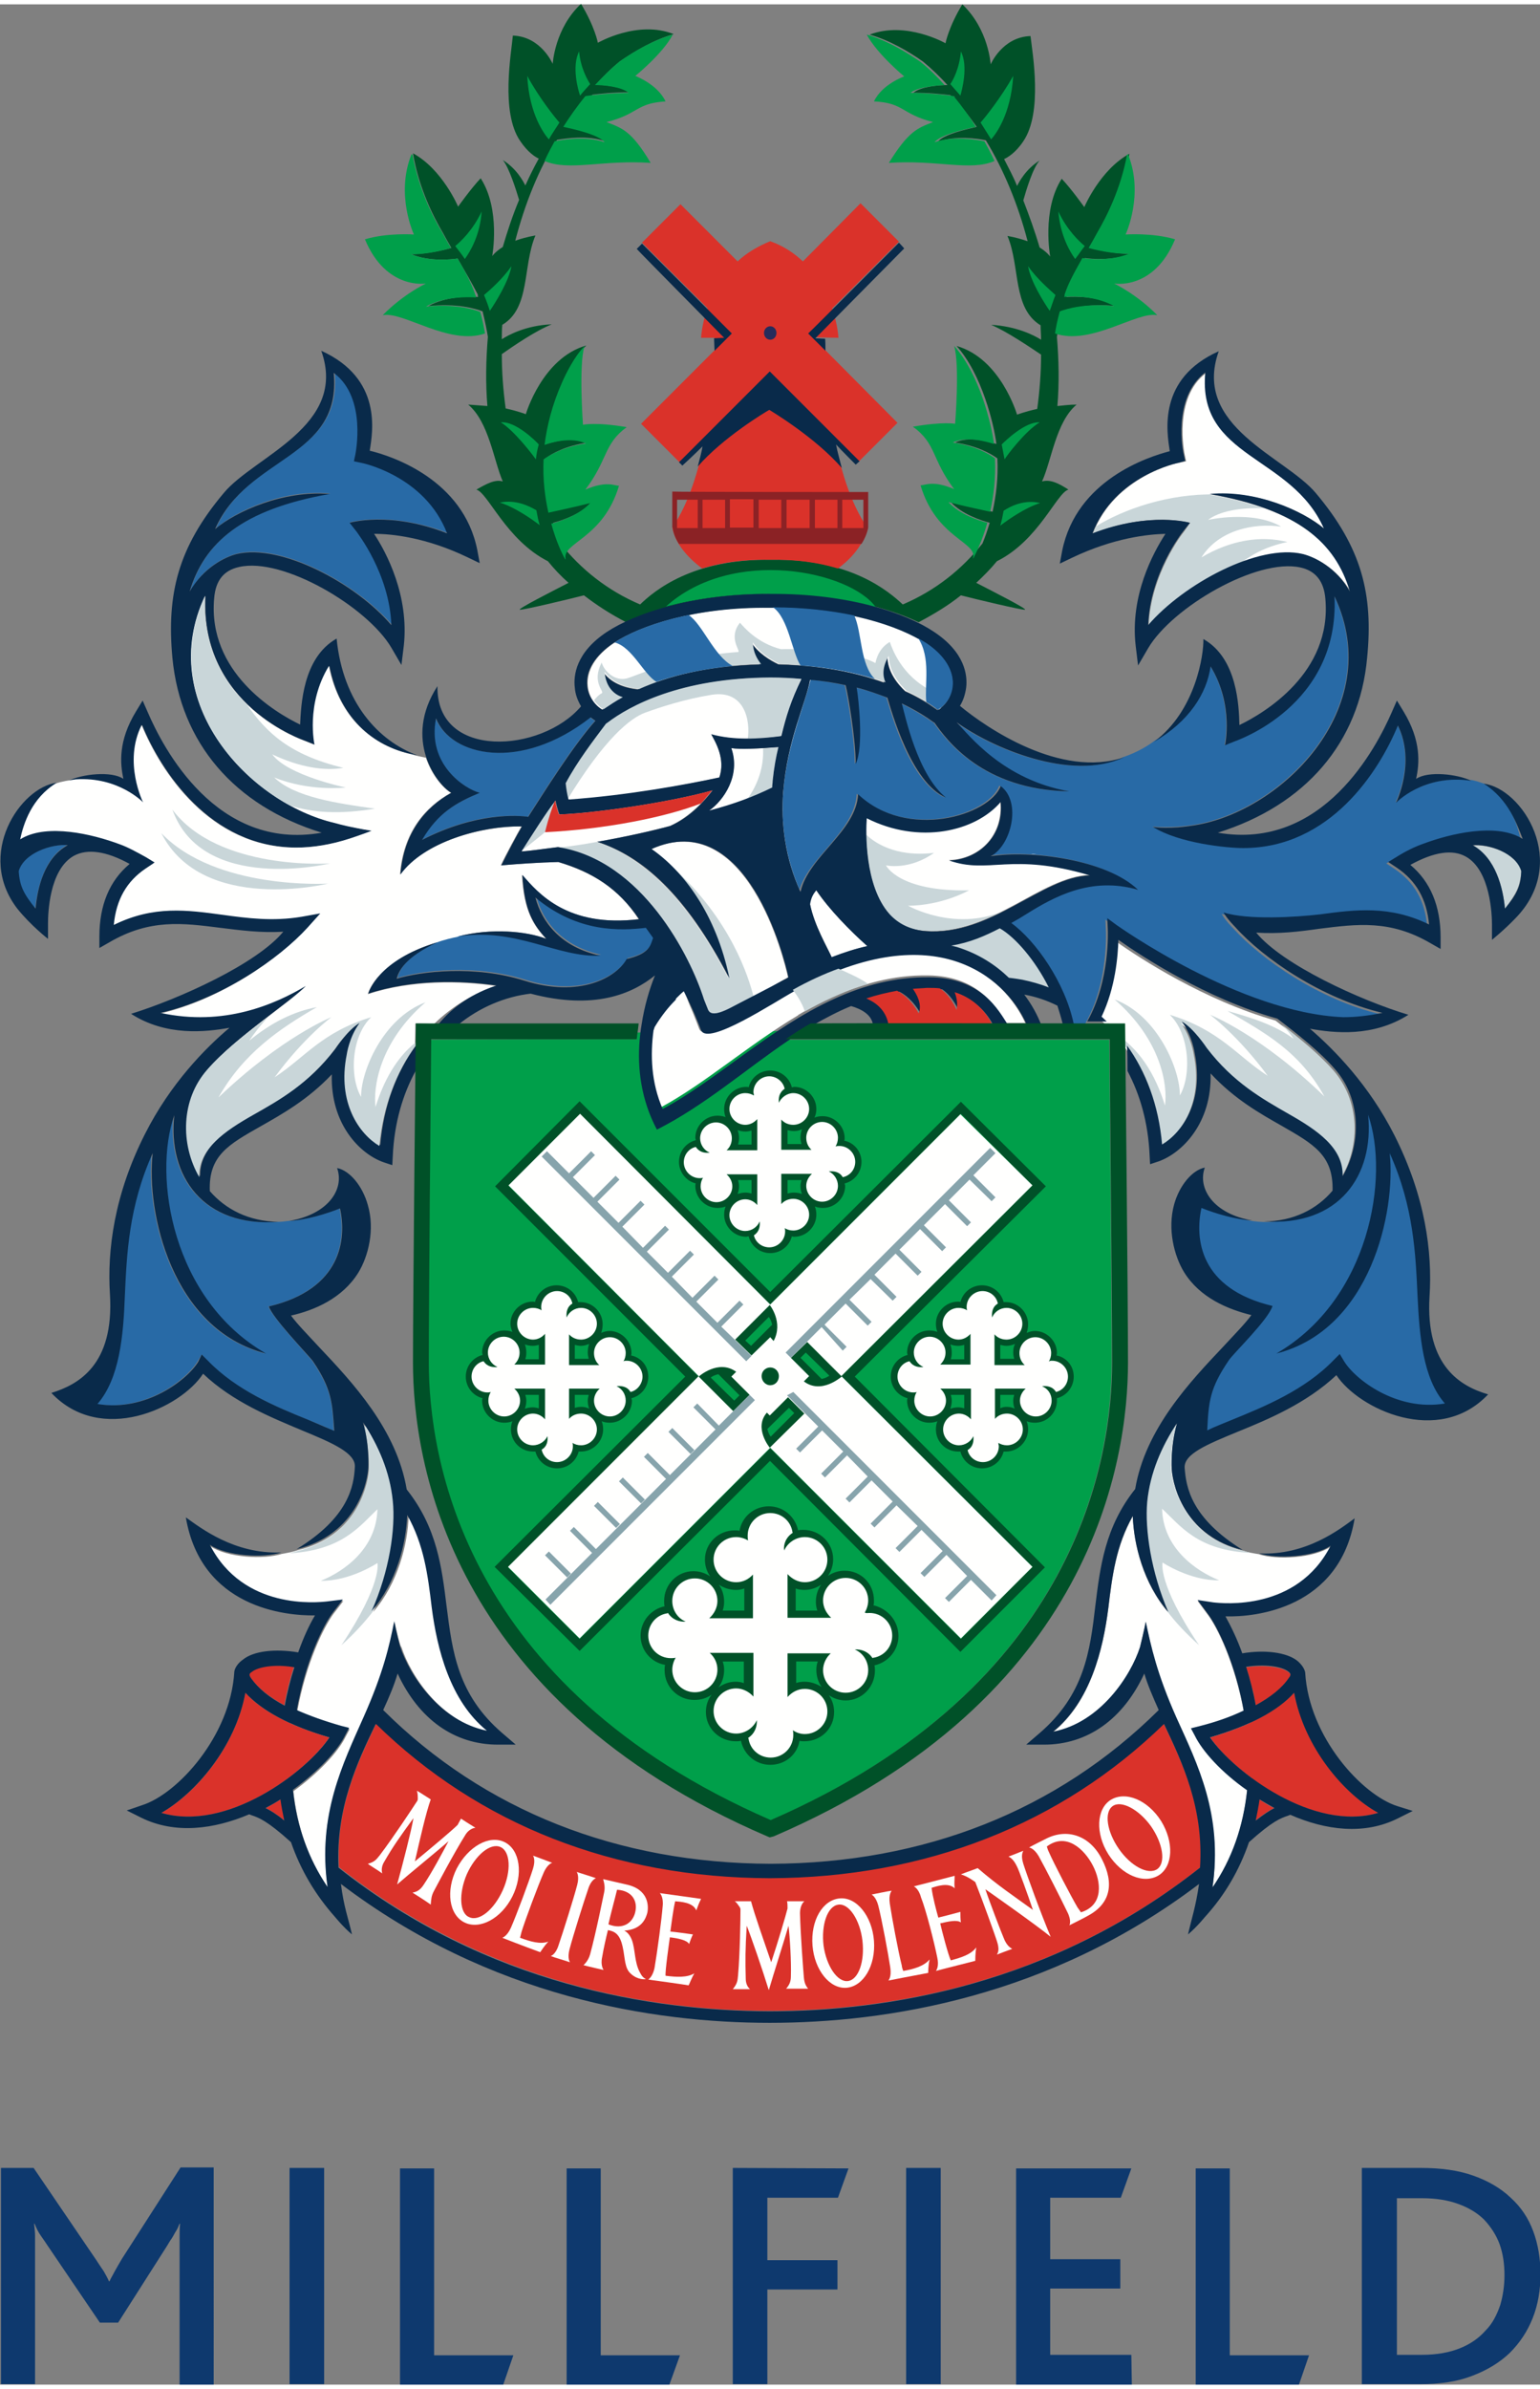 <?xml version="1.0" encoding="UTF-8"?>
<svg xmlns="http://www.w3.org/2000/svg" xmlns:xlink="http://www.w3.org/1999/xlink" version="1.1" id="Layer_1" x="0px" y="0px" width="129px" height="200px" viewBox="0 0 320.7 495.4" style="enable-background:new 0 0 320.7 495.4;" xml:space="preserve">
<rect x="0" y="0" width="320.7" height="495.4" fill="#808080" stroke="none"/>
<style type="text/css">
	.st0{fill:#C9D6D9;}
	.st1{fill:#FFFFFE;}
	.st2{fill:#286AA6;}
	.st3{fill:#DA322A;}
	.st4{fill:#009F4A;}
	.st5{fill:#005128;}
	.st6{fill:#87A4AC;}
	.st7{fill:#092A4A;}
	.st8{fill:#262C5B;}
	.st9{fill:#8B2225;}
	.st10{fill:#0E396E;}
</style>
<g id="icon-Millfield_logo_hero">
	<g>
		<path class="st0" d="M194.5,195.4c0,0,5.9,2.2,8.7,3.9c2.8,1.7,7,4.8,7,4.8l9.2,1.3c0,0-0.5-2.8-2.9-5.9c-2.4-3.1-8.1-8.8-8.1-8.8    s-3.7,1.5-5.9,2.6C200.2,194.3,194.5,195.4,194.5,195.4L194.5,195.4z"></path>
		<path class="st1" d="M247.9,107.9c0,0-8.4-2.5-20.3,2.2c4.6-12,17.8-14.7,18-14.7l1.4-0.3l-0.3-1.4c0-0.1-2.5-11.8,4.5-17    c-1.7,17.9,17.9,17.1,24.7,32.5c-4.4-3.7-14.1-8.1-23.8-7.2c18.3,3.2,26.2,10.2,29.2,20.3c-2.9-5-7.4-7.2-9.8-7.8    c-9.3-2.2-24.9,6.2-32.2,14.8c0.4-10.8,7.1-19.3,7.2-19.4L247.9,107.9L247.9,107.9z"></path>
		<path class="st0" d="M316.8,180.4c-0.2,3.2-1.1,4.8-3.4,7.8c-0.4-4.2-1.9-10.5-6.7-13.1c0,0,0,0-0.1,0    C310,174.7,315.7,176.6,316.8,180.4L316.8,180.4z"></path>
		<path class="st2" d="M306.5,161.5c-0.1,0-0.1,0-0.2-0.1c1,0.2,1.9,0.5,2.8,0.8c5.2,3.2,6.9,8.4,7.6,11.8c-0.2-0.1-0.3-0.2-0.5-0.3    c-5.3-2.9-14.3-0.9-20.2,1.3l0,0c-1.7,0.6-3.6,1.5-5.5,2.7l-1.8,1.1l1.8,1.2c4,2.7,6.2,6.5,6.7,11.8c-8.3-4.1-15.3-3.1-22.7-2.1    c-5.1,0.7-15,1.2-20.1-0.4c0.7,1.3,2.4,3,2.4,3c5.9,6.5,18,14.9,30.7,17.9c-2.8,0.6-5.5,0.9-8.1,0.9c-0.1,0-0.1,0-0.1,0    c-21.5-0.9-46.9-19-47.2-19.2l-1.9-1.4l0.1,2.4c0,0.1,0.7,13.8-6.5,22.4c-0.7-9.5-7.7-20.1-13.5-24.2c1.1-0.6,2.2-1.3,3.2-1.9    c5.5-3.4,13.3-7.9,23.2-5c-6.6-6.4-22.6-8.3-30.7-7c4.3-2.2,6.6-11.2,2.1-14.6c-2.4,6.3-19.5,11.3-29.7,1.7    c-0.3,7.8-10.3,13.4-12,20.3c-3.4-6.9-4.1-14.2-3.6-20.8c0.9-10.9,4.7-18.4,5.6-23.3c2.7,0.3,5.2,0.7,7.5,1.2    c0.5,1.8,2.1,11.3,2.1,16.4c1.6-3.6,0.6-13.5,0.2-15.9c2.4,0.6,4.5,1.3,6.4,2.1c0.8,2.6,4.8,17.7,12.2,20.8    c-6-4.7-8.6-17-9.2-19.6c2.9,1.4,5,2.8,6.6,3.9l0.2,0.1c2.4,3.3,9.9,14,28.1,14.3c-13.8-2.4-20.9-11.7-23.5-14.4    c7.1,5.2,23.8,12.5,34.9,7.3c-0.1,0-0.3,0.1-0.4,0.1c2.2-0.7,4.6-1.8,6.9-3.5c7.2-4.4,10.8-10.1,11.6-15.6c4.9,7.9,3,16.4,3,16.4    l2-0.8c0.2-0.1,22-7.4,20.8-30.2c11.1,23.4-11.6,45.5-30.1,47.8c0,0-4.3,0.6-7.7,0.2c5.4,3.4,15.3,4.4,18.8,4.4    c18,0,28.3-16,32.2-25.5c3.9,7.7-0.4,16.1-0.4,16.1S296.5,160.1,306.5,161.5L306.5,161.5z"></path>
		<path class="st2" d="M281.7,225.8c7.4,14.7-4.9,25.3-13.1,27.1c-12.9,2.8-20.2-6.3-20.2-6.3s-4.8,9.6-0.9,16.8    c3.9,7.2,14.4,8.9,14.4,8.9s-18.8,17.3-16.2,29.8c4.4-7,27.3-9.2,32.8-19.4c9.9,11.6,21.7,9.8,24.7,7.9    C289.4,283.3,303.1,243.1,281.7,225.8L281.7,225.8z"></path>
		<path class="st1" d="M260.2,355.5c0.7,4.4,1.1,9.7,0.5,15.5l-0.9-0.1c-0.7,8-3.1,15-7.3,21.1c2.1-15-3.2-25.6-7.5-35.3    c-4.1-9.2-5.4-14.9-6.4-20c-0.3,1.6-1.2,5.3-1.2,5.3c-1.9,5.9-8.2,15.6-18.1,17.6c7.7-6.2,10.4-17.1,11.5-25.7    c0.8-6.7,1.6-13,5.1-19.2c0.2,5.9,2.2,14,7.4,20c-3.7-8.3-5-17.1-4.4-22.9c0.6-6.1,3.1-11.6,6.2-16.4c-1.4,4.8-1.1,9.5-1.1,9.5    c0.3,4.3,3.3,14.1,14.7,16.9c1.2,0.4,2.4,0.6,3.7,0.8c-0.1,0-0.1,0-0.2,0c3.7,1.2,11.4,0.8,14.9-1.6c-7,13.6-22.5,12-24.4,11.8    l-3.3-0.5l2,2.7c2.1,2.7,5.9,10.5,7.7,20.8L260.2,355.5L260.2,355.5z"></path>
		<path class="st0" d="M249.7,341.5c-2.9-2.6-5-4.9-6.5-6.9c0,0,0,0,0,0.1c-3.7-8.3-5-17.1-4.4-22.9c0.6-6.1,3.1-11.6,6.2-16.4    c-1.4,4.8-1.1,9.5-1.1,9.5c0.3,4.3,3.3,14.1,14.8,16.9l0,0c0.6,0.2,1.3,0.4,1.9,0.5c-11.3-0.5-14.8-5.7-18.6-9.2    c0.2,8.1,6.9,12.9,11.9,14.9c-6.1,0.1-11.8-3.7-11.8-3.7S241,328.6,249.7,341.5L249.7,341.5z"></path>
		<path class="st1" d="M82.2,336.8c-1.1,5.1-2.3,10.8-6.4,20c-4.4,9.7-9.7,20.2-7.5,35.3c-4-5.9-6.4-12.6-7.2-20.2    c5.2-3.8,9.3-8.1,10.9-11.4l0.8-1.5l-1.6-0.4c-3.5-0.9-6.6-2-9.3-3.3c1.8-10,5.5-17.6,7.6-20.4l2-2.6l-3.3,0.4    c-1.9,0.2-17.4,1.9-24.4-11.8c3.5,2.4,11.2,2.8,14.9,1.6c1.1-0.2,2.3-0.4,3.4-0.8c0,0,0,0,0,0c11.6-2.8,14.6-12.6,14.9-16.9    c0,0,0.2-4.7-1.1-9.5c3.2,4.8,5.6,10.3,6.2,16.4c0.6,5.7-0.7,14.6-4.4,22.9c5.2-6,7.2-14.1,7.4-20c3.5,6.1,4.3,12.5,5.1,19.2    c1.1,8.6,3.7,19.4,11.5,25.7c-9.9-2-16.2-11.7-18.1-17.6C83.4,342,82.5,338.4,82.2,336.8L82.2,336.8z"></path>
		<path class="st1" d="M68.6,360.7c-1.7,2.6-5,5.8-9,8.7c-0.2-4.4,0.3-8.4,0.8-11.7C62.8,358.9,65.6,359.8,68.6,360.7L68.6,360.7z"></path>
		<path class="st2" d="M93.2,110c-12-4.6-20.3-2.2-20.3-2.2l1.5,1.9c0.1,0.1,6.8,8.6,7.2,19.4c-7.4-8.6-23-17-32.2-14.8    c-2.4,0.6-7,2.8-9.8,7.8c3-10.1,10.9-17.1,29.2-20.3c-9.7-0.9-19.4,3.5-23.8,7.2c6.8-15.4,26.4-14.6,24.7-32.5    c7.1,5.3,4.6,16.9,4.5,17l-0.3,1.4l1.4,0.3C75.4,95.4,88.6,98.1,93.2,110z"></path>
		<path class="st3" d="M242.4,358c3.8,7.9,8.3,17.4,7.6,29.7c-31,24.5-65.4,29.9-89.7,29.9v0c-24.3,0-58.7-5.5-89.7-29.9    c-0.7-12.3,3.9-21.8,7.7-29.8c0,0,0-0.1,0.1-0.1c21.5,21,49.6,32.1,82,32.1l0,0c32.4-0.1,60.5-11.2,82-32.2    C242.4,357.9,242.4,357.9,242.4,358L242.4,358z"></path>
		<path class="st3" d="M33.6,376.4c7.1-4,15.4-13.6,17.5-25c3.4,3.8,9.3,6.9,17.5,9.3C63.7,368,47.2,380.4,33.6,376.4z"></path>
		<path class="st3" d="M59.2,354c-3.1-1.7-5.5-3.6-7-5.7c-0.5-0.7-0.3-0.9,0.1-1.3c1.4-1.1,4.9-1.6,8.9-1    C60.4,348.5,59.7,351.2,59.2,354L59.2,354z"></path>
		<path class="st3" d="M59.3,378c-1.7-1.3-2.9-2.1-3.9-2.6c1.1-0.6,2.1-1.2,3.1-1.8C58.7,375.1,58.9,376.6,59.3,378z"></path>
		<path class="st3" d="M261.5,354c-0.1-0.7-0.3-1.4-0.4-2.1c0,0,0,0,0,0c-0.1-0.7-0.3-1.3-0.5-1.9c0,0,0-0.1,0-0.1    c-0.3-1.3-0.7-2.6-1.1-3.8c0,0,0,0,0,0c4-0.6,7.5,0,8.8,1c0.5,0.4,0.6,0.6,0.1,1.3C267,350.4,264.7,352.3,261.5,354z"></path>
		<path class="st3" d="M262.2,373.6c1,0.6,2,1.3,3.1,1.8c-1,0.5-2.2,1.3-3.9,2.6C261.8,376.6,262,375.1,262.2,373.6z"></path>
		<path class="st3" d="M287,376.4c-13.6,4-30.1-8.5-35-15.7c8.2-2.4,14-5.5,17.5-9.3C271.7,362.8,280,372.5,287,376.4z"></path>
		<path class="st1" d="M90.4,392.6c0.6-1.1,4-7.6,6.5-11.6c0.4-0.7,1.2-1.4,2.1-1.5c-1-0.6-2.7-1.7-3-1.9c-0.2,0.4-0.5,0.9-0.7,1.3    c-1.2,1.2-5.5,4.8-8.9,7.6c1.1-4.8,2.3-10.1,3.3-12.9c-0.2-0.1-2.6-1.7-2.9-1.8c0.2,0.4,0.2,1.2,0.2,1.7c0,0.1,0,0.2-0.1,0.4    c-1.1,1.7-5,7.6-7.8,11.3c-0.8,1-1.1,1.4-2.5,1.8c0.2,0.2,2.2,1.4,3,2c-0.2-0.7-0.1-1.6,0.4-2.4c1.9-3.3,3.2-5.1,6.1-9.1    c-0.4,2.4-2.2,9.5-3.4,13.8c2.4-2.1,8.8-7.3,10.7-9c-1.1,2.1-3.5,6.6-5.2,9.1c-0.6,0.9-1.2,1.4-2.3,1.6c0.5,0.3,3,1.9,3.8,2.5    C89.8,394.4,89.8,393.7,90.4,392.6L90.4,392.6z"></path>
		<path class="st1" d="M128.5,392.4c3.2,0.2,4.3,2.4,3.8,4.6c-0.5,2.3-2.6,3.8-5.6,2.6C127.2,397.3,128.1,394.1,128.5,392.4z     M125.8,393c-0.1,0.4-1.6,8-2.9,12.8c-0.4,1.5-1.4,2.3-1.4,2.3c1.1,0.3,4.2,1,4.2,1s-0.7-0.9-0.3-2.7c0.3-1.8,0.8-4,1.2-5.6    c0.9,0.2,2.1,0.4,2.8,2.5c0.8,2.5,0.5,4.8,1.6,6.2c1.3,1.5,2.9,1.6,3.5,1.5c-0.5-0.3-0.8-0.5-1.3-1.5c-1.1-2.1-0.9-4.7-1.6-6.6    c-0.3-0.8-0.8-1.6-1.6-2c3.7-0.2,4.5-2.6,4.8-3.7c0.3-1.4,0.3-4.9-4.4-5.9c-0.5-0.1-4.3-1-4.8-1.1    C125.7,390.6,126.1,391.7,125.8,393L125.8,393z"></path>
		<path class="st1" d="M136.3,408.7c-0.3,1.4-0.9,2.1-1.3,2.4c2.2,0.3,7.3,1,8.4,1.2c0.1-0.1,0.6-1.5,1.2-2.5    c-1.5,0.9-3.7,0.8-6,0.5c-0.1-1,0.7-6.6,0.9-8c1.7,0.2,3.6,0.6,4,1.4c0.2-0.6,0.5-1.4,0.8-2c-1.5-0.2-3.5-0.5-4.7-0.6    c0.2-1.5,0.6-4.6,1-6.3c1.1,0.1,3.7,0.2,4.4,1.9c0.4-1.1,0.6-1.6,1-2.4c-0.8-0.1-6.3-0.9-8.6-1.2c0,0,0.8,0.7,0.6,2.7    C137.8,398.4,136.9,405.2,136.3,408.7L136.3,408.7z"></path>
		<path class="st1" d="M195.2,406.6c0.3,1.4,0,2.3-0.3,2.7c2.2-0.6,7.1-1.8,8.2-2.1c0-0.1,0-1.6,0.2-2.8c-1.1,1.5-3.1,2.1-5.3,2.7    c-0.5-1-1.9-6.3-2.2-7.7c1.7-0.4,3.5-0.8,4.3-0.2c-0.1-0.7-0.1-1.5-0.1-2.2c-1.4,0.4-3.4,0.9-4.6,1.2c-0.4-1.4-1.2-4.4-1.4-6.2    c1-0.3,3.5-1.2,4.8,0.1c-0.1-1.1,0-1.7,0-2.6c-0.8,0.2-6.1,1.6-8.5,2.2c0,0,1,0.4,1.5,2.3C192.8,396.5,194.5,403.1,195.2,406.6    L195.2,406.6z"></path>
		<path class="st1" d="M120.1,388.7c0.6,0.2,3.2,1,4,1.3c0,0-1,0.3-1.6,2.2c-0.9,2.6-3.2,9.9-3.9,12.6c-0.5,1.9,0.1,2.7,0.1,2.7    c-1.1-0.4-3-0.9-4-1.3c0,0,1-0.3,1.6-2.2c0.9-2.6,3.2-9.9,3.9-12.6C120.7,389.5,120.1,388.7,120.1,388.7L120.1,388.7z"></path>
		<path class="st1" d="M114.2,403.2c-0.9,0.9-1.6,2.1-1.7,2.2c-0.8-0.3-4.1-1.5-7.9-3c0,0,1-0.3,1.8-2.1c1.1-2.5,3.8-9.7,4.6-12.3    c0.6-1.9,0-2.7,0-2.7c0.6,0.2,3.2,1.2,4,1.5c0,0-1,0.2-1.8,2.1c-1.1,2.5-3.8,9.7-4.6,12.3c-0.1,0.4-0.3,1.2-0.3,1.2    C110.5,403.2,112.5,403.8,114.2,403.2z"></path>
		<path class="st1" d="M225.1,397.1c4.8-1.5,4.2-6.4,2.5-9.7c-1.8-3.5-5.6-7-9.6-4c0.1,0.3,0.2,0.7,0.4,1.1c1.1,2.5,4.6,9.2,6,11.6    C224.7,396.5,224.9,396.8,225.1,397.1L225.1,397.1z M229.5,386.1c2.5,4.9,1.9,9.2-3.1,11.8c-0.5,0.3-2.7,1.4-3.7,1.9    c0,0,0.5-0.9-0.4-2.7c-1.2-2.5-4.6-9.2-6-11.7c-1-1.7-2-1.8-2-1.8c0.5-0.3,3.1-1.6,3.7-1.9C222.3,379.6,227,381.1,229.5,386.1    L229.5,386.1z"></path>
		<path class="st1" d="M97.2,389.2c1.8-4,4.9-6.6,7-5.7c2.1,0.9,2.3,5,0.5,9c-1.8,4-4.9,6.6-7,5.6C95.7,397.3,95.5,393.2,97.2,389.2    z M106.7,393.8c2.3-4.6,1.6-9.7-1.6-11.3c-3.2-1.6-7.6,0.9-10,5.5c-2.3,4.6-1.6,9.6,1.6,11.2S104.4,398.4,106.7,393.8z"></path>
		<path class="st1" d="M167.4,410.6c-0.1-1.3-0.7-8.7-0.8-13.3c0-0.8,0.2-1.9,0.9-2.5c-1.1,0-3.2,0-3.6,0c0.1,0.4,0.1,1,0.1,1.5    c-0.4,1.6-2,7-3.4,11.2c-1.6-4.7-3.4-9.7-4.2-12.7c-0.3,0-3.1,0-3.4,0c0.4,0.2,0.8,0.9,1.1,1.3c0,0.1,0.1,0.2,0.1,0.4    c0,2-0.1,9.1-0.5,13.7c-0.1,1.2-0.2,1.8-1.1,2.9c0.3,0,2.6,0,3.6,0c-0.6-0.5-0.9-1.3-0.9-2.2c-0.1-3.8-0.1-6,0.2-11    c0.9,2.2,3.3,9.2,4.6,13.4c0.9-3.1,3.4-10.9,4.1-13.4c0.3,2.4,0.6,7.5,0.5,10.5c0,1.1-0.3,1.8-1,2.6c0.6,0,3.6,0,4.6,0    C167.8,412.4,167.5,411.8,167.4,410.6L167.4,410.6z"></path>
		<path class="st1" d="M188.1,409.3c2.3-0.4,4.3-1,5.5-2.4c-0.3,1.2-0.3,2.6-0.3,2.8c-0.9,0.2-4.3,0.8-8.3,1.6c0,0,0.7-0.7,0.4-2.7    c-0.4-2.7-1.8-10.2-2.5-12.9c-0.5-1.9-1.4-2.3-1.4-2.3c0.6-0.1,3.3-0.7,4.2-0.8c0,0-0.7,0.7-0.4,2.7c0.4,2.7,1.8,10.2,2.5,12.9    C187.8,408.6,188.1,409.3,188.1,409.3L188.1,409.3z"></path>
		<path class="st1" d="M176.6,411.4c-2.2,0.3-4.5-3.1-5.1-7.4c-0.5-4.3,0.8-8.2,3.1-8.5c2.2-0.3,4.5,3.2,5,7.5    C180.1,407.3,178.8,411.1,176.6,411.4L176.6,411.4z M182,403c-0.4-5.1-3.6-9.1-7.1-8.8c-3.6,0.3-6.1,4.6-5.7,9.8    c0.4,5.1,3.6,9.1,7.1,8.8S182.4,408.2,182,403z"></path>
		<path class="st1" d="M241,388.1c-1.9,1.3-5.5-0.6-8-4.2c-2.5-3.6-3.1-7.6-1.3-8.9c1.8-1.3,5.5,0.7,8,4.2    C242.2,382.8,242.8,386.8,241,388.1L241,388.1z M241.8,378.1c-2.8-4.4-7.4-6.3-10.5-4.4c-3,1.9-3.2,7-0.5,11.3    c2.8,4.4,7.4,6.3,10.5,4.4C244.3,387.5,244.5,382.5,241.8,378.1z"></path>
		<path class="st1" d="M213.1,387c-0.2-0.7-0.5-1.8,0-2.7c-1.1,0.4-1.7,0.7-3.1,1.2c1,0.4,1.6,1.7,1.8,2.1c0.3,0.5,2.3,6,3.3,9    c-4-2.9-7.2-5-11.5-8.7c-1.3,0.5-2.8,1-3.5,1.3c0.6,0.2,1.3,0.4,3,1.6c1.7,4.3,3.9,10.5,4.2,11.4c0.4,1.2,1,2.6,0.3,3.7    c1-0.4,2.4-0.9,3.2-1.2c-0.4-0.2-1.2-0.7-1.8-2.3c-0.4-0.9-2.9-7.4-3.8-10.1c0.3,0.2,10.7,7.5,13.6,9.9    C216.7,397.2,213.9,389.5,213.1,387L213.1,387z"></path>
		<path class="st4" d="M132.6,215.4c0-0.5,0.1-1,0.1-1.4c15-0.2,27.1-0.3,27.1-0.3s2.4,0,6.4,0c-1,0.7-1.9,1.3-2.7,1.8    c3,0,67.5,0,67.5,0c0.1,9.2,0.5,54.5,0.5,67.3c0,19.4-7,67.3-71.1,95.2c-64.2-27.9-71.2-75.9-71.2-95.2c0-12.8,0.5-58.1,0.5-67.3    C89.8,215.4,131.5,215.4,132.6,215.4L132.6,215.4z"></path>
		<path class="st5" d="M119.7,292.1c0.4-0.1,0.8-0.2,1.3-0.2c0.6,0,1.2,0.1,1.7,0.4c-0.2-0.5-0.3-1.1-0.3-1.7c0-0.4,0.1-0.8,0.2-1.2    h-2.9L119.7,292.1L119.7,292.1z M109.3,292.3c0.5-0.2,1.1-0.3,1.7-0.3c0.4,0,0.8,0.1,1.2,0.2v-2.8h-2.8c0.1,0.4,0.2,0.8,0.2,1.2    C109.6,291.2,109.5,291.7,109.3,292.3L109.3,292.3z M112.2,279c-0.4,0.1-0.8,0.2-1.2,0.2c-0.6,0-1.2-0.1-1.7-0.3    c0.2,0.5,0.3,1.1,0.3,1.8c0,0.5-0.1,0.9-0.2,1.3h2.8L112.2,279L112.2,279z M122.7,278.8c-0.5,0.2-1.1,0.4-1.7,0.4    c-0.5,0-0.9-0.1-1.3-0.2v2.9h2.9c-0.1-0.4-0.2-0.8-0.2-1.3C122.4,279.9,122.5,279.3,122.7,278.8L122.7,278.8z M135,285.6    c0,2.2-1.5,4-3.5,4.5c0,0.2,0.1,0.3,0.1,0.5c0,2.5-2.1,4.6-4.6,4.6c-0.6,0-1.2-0.1-1.7-0.3c0.2,0.5,0.3,1.1,0.3,1.7    c0,2.5-2.1,4.6-4.6,4.6c-0.2,0-0.4,0-0.5,0c-0.5,2-2.3,3.5-4.5,3.5c-2.2,0-4-1.5-4.5-3.5c-0.2,0-0.3,0-0.5,0c-2.5,0-4.6-2-4.6-4.6    c0-0.6,0.1-1.2,0.3-1.7c-0.5,0.2-1.1,0.3-1.7,0.3c-2.5,0-4.6-2.1-4.6-4.6c0-0.2,0-0.3,0.1-0.5c-2-0.5-3.5-2.3-3.5-4.5    s1.5-4,3.5-4.5c0-0.2-0.1-0.3-0.1-0.5c0-2.5,2.1-4.6,4.6-4.6c0.6,0,1.2,0.1,1.7,0.3c-0.2-0.5-0.4-1.1-0.4-1.7    c0-2.5,2.1-4.6,4.6-4.6c0.2,0,0.4,0,0.5,0.1c0.5-2,2.3-3.5,4.5-3.5c2.2,0,4,1.5,4.5,3.5c0.2,0,0.3,0,0.5,0c2.5,0,4.6,2.1,4.6,4.6    c0,0.6-0.1,1.2-0.3,1.8c0.5-0.2,1.1-0.4,1.7-0.4c2.5,0,4.6,2.1,4.6,4.6c0,0.2,0,0.3-0.1,0.5C133.5,281.6,135,283.4,135,285.6    L135,285.6z"></path>
		<path class="st1" d="M130.5,282.3c1.8,0,3.3,1.5,3.3,3.3c0,1.5-1.1,2.9-2.5,3.2c-0.7-1.2-2-1.3-2.9-1.2v0c1.1,0.5,1.9,1.6,1.9,3    c0,1.8-1.5,3.3-3.3,3.3c-1.8,0-3.3-1.5-3.3-3.3c0-1,0.5-1.9,1.2-2.5h-6.4v6.3c0.6-0.7,1.5-1.1,2.5-1.1c1.8,0,3.3,1.5,3.3,3.3    s-1.5,3.3-3.3,3.3c-0.7,0-1.3-0.2-1.8-0.5c0.1,0.2,0.1,0.5,0.1,0.7c0,1.8-1.5,3.3-3.3,3.3c-1.6,0-2.9-1.1-3.2-2.6    c1.2-0.7,1.3-1.9,1.2-2.8h0c-0.5,1.1-1.7,1.9-3,1.9c-1.8,0-3.3-1.5-3.3-3.3c0-1.8,1.5-3.3,3.3-3.3c1,0,1.9,0.5,2.5,1.2v-6.4h-6.4    c0.7,0.6,1.2,1.5,1.2,2.5c0,1.8-1.5,3.3-3.3,3.3c-1.8,0-3.3-1.5-3.3-3.3c0-0.7,0.2-1.3,0.5-1.8c-0.3,0.1-0.5,0.1-0.7,0.1    c-1.8,0-3.3-1.5-3.3-3.3c0-1.6,1.1-2.9,2.5-3.2c0.8,1.2,2,1.3,2.9,1.2c-1.2-0.5-2-1.7-2-3c0-1.8,1.5-3.3,3.3-3.3    c1.8,0,3.3,1.5,3.3,3.3c0,1-0.4,1.8-1.1,2.5h6.4v-6.4c-0.6,0.7-1.5,1.2-2.5,1.2c-1.8,0-3.3-1.5-3.3-3.3s1.5-3.3,3.3-3.3    c0.7,0,1.3,0.2,1.8,0.5c-0.1-0.3-0.1-0.5-0.1-0.7c0-1.8,1.5-3.3,3.3-3.3c1.6,0,2.9,1.1,3.2,2.6c-1.2,0.7-1.3,2-1.2,2.9h0    c0.5-1.2,1.7-2,3-2c1.8,0,3.3,1.5,3.3,3.3s-1.5,3.3-3.3,3.3c-1,0-1.9-0.4-2.5-1.1v6.4h6.3c-0.7-0.6-1.1-1.5-1.1-2.5    c0-1.8,1.5-3.3,3.3-3.3c1.8,0,3.3,1.5,3.3,3.3c0,0.7-0.2,1.3-0.5,1.8C129.9,282.3,130.2,282.3,130.5,282.3L130.5,282.3z"></path>
		<path class="st5" d="M209.6,291.9c0.6,0,1.2,0.1,1.7,0.4c-0.2-0.5-0.3-1.1-0.3-1.7c0-0.4,0.1-0.8,0.2-1.2h-2.9v2.8    C208.7,292,209.1,291.9,209.6,291.9z M197.9,292.3c0.5-0.2,1.1-0.3,1.7-0.3c0.4,0,0.8,0.1,1.2,0.2v-2.8h-2.8    c0.1,0.4,0.2,0.8,0.2,1.2C198.2,291.2,198.1,291.7,197.9,292.3L197.9,292.3z M199.6,279.2c-0.6,0-1.2-0.1-1.7-0.3    c0.2,0.5,0.3,1.1,0.3,1.8c0,0.5-0.1,0.9-0.2,1.3h2.8V279C200.4,279.1,200,279.2,199.6,279.2z M211.4,278.8    c-0.5,0.2-1.1,0.4-1.8,0.4c-0.4,0-0.9-0.1-1.3-0.2v2.9h2.9c-0.1-0.4-0.2-0.8-0.2-1.3C211,279.9,211.1,279.3,211.4,278.8    L211.4,278.8z M223.6,285.6c0,2.2-1.5,4-3.5,4.5c0,0.2,0,0.3,0,0.5c0,2.5-2,4.6-4.6,4.6c-0.6,0-1.2-0.1-1.7-0.3    c0.2,0.5,0.3,1.1,0.3,1.7c0,2.5-2.1,4.6-4.6,4.6c-0.2,0-0.4,0-0.5,0c-0.5,2-2.3,3.5-4.5,3.5c-2.2,0-4-1.5-4.5-3.5    c-0.2,0-0.3,0-0.5,0c-2.5,0-4.6-2-4.6-4.6c0-0.6,0.1-1.2,0.3-1.7c-0.5,0.2-1.1,0.3-1.7,0.3c-2.5,0-4.6-2.1-4.6-4.6    c0-0.2,0-0.3,0.1-0.5c-2-0.5-3.5-2.3-3.5-4.5s1.5-4,3.5-4.5c0-0.2-0.1-0.3-0.1-0.5c0-2.5,2.1-4.6,4.6-4.6c0.6,0,1.2,0.1,1.7,0.3    c-0.2-0.5-0.3-1.1-0.3-1.7c0-2.5,2.1-4.6,4.6-4.6c0.2,0,0.4,0,0.5,0.1c0.5-2,2.3-3.5,4.5-3.5c2.2,0,4,1.5,4.5,3.5    c0.2,0,0.3,0,0.5,0c2.5,0,4.6,2.1,4.6,4.6c0,0.6-0.1,1.2-0.3,1.8c0.5-0.2,1.1-0.4,1.7-0.4c2.5,0,4.6,2.1,4.6,4.6    c0,0.2,0,0.3-0.1,0.5C222.1,281.6,223.6,283.4,223.6,285.6L223.6,285.6z"></path>
		<path class="st1" d="M219.1,282.3c1.8,0,3.3,1.5,3.3,3.3c0,1.6-1.1,2.9-2.5,3.2c-0.7-1.2-2-1.3-2.9-1.2v0c1.2,0.5,2,1.6,2,3    c0,1.8-1.5,3.3-3.3,3.3s-3.3-1.5-3.3-3.3c0-1,0.5-1.9,1.2-2.5h-6.4v6.3c0.6-0.7,1.5-1.1,2.5-1.1c1.8,0,3.3,1.5,3.3,3.3    s-1.5,3.3-3.3,3.3c-0.7,0-1.3-0.2-1.8-0.5c0,0.2,0.1,0.5,0.1,0.7c0,1.8-1.5,3.3-3.3,3.3c-1.6,0-2.9-1.1-3.2-2.5    c1.2-0.7,1.3-2,1.2-2.9h0c-0.5,1.1-1.7,1.9-3,1.9c-1.8,0-3.3-1.5-3.3-3.3c0-1.8,1.5-3.3,3.3-3.3c1,0,1.9,0.5,2.5,1.2v-6.4h-6.4    c0.7,0.6,1.2,1.5,1.2,2.5c0,1.8-1.5,3.3-3.3,3.3c-1.8,0-3.3-1.5-3.3-3.3c0-0.7,0.2-1.3,0.5-1.8c-0.2,0.1-0.5,0.1-0.7,0.1    c-1.8,0-3.3-1.5-3.3-3.3c0-1.6,1.1-2.9,2.5-3.2c0.8,1.2,2,1.3,2.9,1.2v0c-1.2-0.5-2-1.7-2-3c0-1.8,1.5-3.3,3.3-3.3    c1.8,0,3.3,1.5,3.3,3.3c0,1-0.4,1.8-1.1,2.5h6.3v-6.4c-0.6,0.7-1.5,1.2-2.5,1.2c-1.8,0-3.3-1.5-3.3-3.3s1.5-3.3,3.3-3.3    c0.7,0,1.3,0.2,1.8,0.5c-0.1-0.3-0.1-0.5-0.1-0.7c0-1.8,1.5-3.3,3.3-3.3c1.6,0,2.9,1.1,3.2,2.6c-1.2,0.7-1.3,2-1.2,2.9h0    c0.5-1.2,1.7-2,3-2c1.8,0,3.3,1.5,3.3,3.3s-1.5,3.3-3.3,3.3c-1,0-1.9-0.4-2.5-1.1v6.4h6.3c-0.7-0.6-1.1-1.5-1.1-2.5    c0-1.8,1.5-3.3,3.3-3.3c1.8,0,3.3,1.5,3.3,3.3c0,0.7-0.2,1.3-0.5,1.8C218.6,282.3,218.8,282.3,219.1,282.3L219.1,282.3z"></path>
		<path class="st5" d="M164,247.5c0.4-0.1,0.8-0.2,1.3-0.2c0.6,0,1.2,0.1,1.7,0.3c-0.2-0.5-0.3-1.1-0.3-1.7c0-0.4,0.1-0.8,0.2-1.2    H164L164,247.5L164,247.5z M155.3,247.3c0.4,0,0.8,0.1,1.2,0.2v-2.8h-2.8c0.1,0.4,0.2,0.8,0.2,1.2c0,0.6-0.1,1.2-0.3,1.7    C154.2,247.4,154.7,247.3,155.3,247.3z M156.5,234.4c-0.4,0.1-0.8,0.2-1.2,0.2c-0.6,0-1.2-0.1-1.7-0.3c0.2,0.5,0.3,1.1,0.3,1.7    c0,0.5-0.1,0.9-0.2,1.3h2.8V234.4L156.5,234.4z M165.3,234.5c-0.5,0-0.9-0.1-1.3-0.2v2.9h2.9c-0.1-0.4-0.2-0.8-0.2-1.3    c0-0.6,0.1-1.2,0.3-1.8C166.5,234.4,165.9,234.5,165.3,234.5z M179.4,240.9c0,2.2-1.5,4-3.5,4.5c0,0.2,0.1,0.3,0.1,0.5    c0,2.5-2.1,4.6-4.6,4.6c-0.6,0-1.2-0.1-1.7-0.3c0.2,0.5,0.3,1.1,0.3,1.7c0,2.5-2.1,4.6-4.6,4.6c-0.2,0-0.3,0-0.5-0.1    c-0.5,2-2.3,3.5-4.5,3.5s-4-1.5-4.5-3.5c-0.2,0-0.3,0.1-0.5,0.1c-2.5,0-4.6-2.1-4.6-4.6c0-0.6,0.1-1.2,0.3-1.7    c-0.5,0.2-1.1,0.3-1.7,0.3c-2.5,0-4.6-2.1-4.6-4.6c0-0.2,0-0.4,0.1-0.5c-2-0.5-3.5-2.3-3.5-4.5s1.5-4,3.5-4.5    c0-0.2-0.1-0.3-0.1-0.5c0-2.5,2.1-4.6,4.6-4.6c0.6,0,1.2,0.1,1.7,0.3c-0.2-0.5-0.3-1.1-0.3-1.7c0-2.5,2.1-4.6,4.6-4.6    c0.2,0,0.4,0,0.5,0.1c0.5-2,2.3-3.5,4.5-3.5c2.2,0,4,1.5,4.5,3.5c0.2,0,0.3-0.1,0.5-0.1c2.5,0,4.6,2.1,4.6,4.6    c0,0.6-0.1,1.2-0.4,1.8c0.5-0.2,1.1-0.3,1.7-0.3c2.5,0,4.6,2.1,4.6,4.6c0,0.2,0,0.3-0.1,0.5C177.9,236.9,179.4,238.8,179.4,240.9    L179.4,240.9z"></path>
		<path class="st1" d="M174.8,237.6c1.8,0,3.3,1.5,3.3,3.3c0,1.6-1.1,2.9-2.6,3.2c-0.7-1.2-2-1.3-2.9-1.2v0c1.1,0.5,1.9,1.7,1.9,3    c0,1.8-1.5,3.3-3.3,3.3s-3.3-1.5-3.3-3.3c0-1,0.5-1.9,1.2-2.5h-6.4v6.3c0.6-0.7,1.5-1.1,2.5-1.1c1.8,0,3.3,1.5,3.3,3.3    c0,1.8-1.5,3.3-3.3,3.3c-0.7,0-1.3-0.2-1.8-0.5c0.1,0.2,0.1,0.5,0.1,0.7c0,1.8-1.5,3.3-3.3,3.3c-1.6,0-2.9-1.1-3.2-2.5    c1.2-0.8,1.3-2,1.2-2.9h0c-0.5,1.2-1.7,2-3,2c-1.8,0-3.3-1.5-3.3-3.3s1.5-3.3,3.3-3.3c1,0,1.9,0.5,2.5,1.2v-6.4h-6.4    c0.7,0.6,1.2,1.5,1.2,2.5c0,1.8-1.5,3.3-3.3,3.3s-3.3-1.5-3.3-3.3c0-0.7,0.2-1.3,0.5-1.8c-0.2,0.1-0.5,0.1-0.7,0.1    c-1.8,0-3.3-1.5-3.3-3.3c0-1.6,1.1-2.9,2.5-3.2c0.8,1.2,2,1.3,2.9,1.2v0c-1.2-0.5-2-1.7-2-3c0-1.8,1.5-3.3,3.3-3.3    s3.3,1.5,3.3,3.3c0,1-0.4,1.9-1.1,2.5h6.4V232c-0.6,0.7-1.5,1.2-2.5,1.2c-1.8,0-3.3-1.5-3.3-3.3s1.5-3.3,3.3-3.3    c0.7,0,1.3,0.2,1.8,0.5c0-0.3-0.1-0.5-0.1-0.7c0-1.8,1.5-3.3,3.3-3.3c1.5,0,2.9,1.1,3.2,2.6c-1.2,0.8-1.3,2-1.2,2.9h0    c0.5-1.1,1.7-2,3-2c1.8,0,3.3,1.5,3.3,3.3c0,1.8-1.5,3.3-3.3,3.3c-1,0-1.9-0.4-2.5-1.1v6.3h6.3c-0.7-0.6-1.1-1.5-1.1-2.5    c0-1.8,1.5-3.3,3.3-3.3s3.3,1.5,3.3,3.3c0,0.7-0.2,1.3-0.5,1.8C174.3,237.6,174.5,237.6,174.8,237.6L174.8,237.6z"></path>
		<path class="st5" d="M165.7,349.4c0.6-0.2,1.2-0.3,1.8-0.3c1.3,0,2.5,0.4,3.6,1.1c-0.7-1-1.1-2.2-1.1-3.6c0-0.6,0.1-1.2,0.3-1.7    h-4.5V349.4L165.7,349.4z M149.6,350.3c1-0.7,2.2-1.2,3.6-1.2c0.6,0,1.2,0.1,1.7,0.3v-4.5h-4.4c0.2,0.6,0.3,1.1,0.3,1.7    C150.8,348,150.4,349.3,149.6,350.3L149.6,350.3z M155,329.7c-0.6,0.2-1.1,0.3-1.7,0.3c-1.3,0-2.6-0.4-3.6-1.1    c0.7,1,1.1,2.2,1.1,3.6c0,0.6-0.1,1.2-0.3,1.8h4.5L155,329.7L155,329.7z M171,328.9c-1,0.7-2.2,1.1-3.5,1.1    c-0.6,0-1.3-0.1-1.8-0.3v4.6h4.5c-0.2-0.6-0.3-1.2-0.3-1.8C169.9,331.1,170.3,329.9,171,328.9L171,328.9z M187.1,339.6    c0,3-2.2,5.5-5,6.1c0.1,0.4,0.1,0.7,0.1,1.1c0,3.4-2.7,6.2-6.1,6.2c-1.3,0-2.5-0.4-3.5-1.1c0.7,1,1.1,2.2,1.1,3.5    c0,3.4-2.7,6.1-6.2,6.1c-0.4,0-0.7,0-1-0.1c-0.5,2.9-3,5-6.1,5s-5.5-2.2-6.1-5c-0.4,0.1-0.7,0.1-1.1,0.1c-3.4,0-6.2-2.7-6.2-6.1    c0-1.3,0.4-2.6,1.2-3.6c-1,0.7-2.2,1.1-3.6,1.1c-3.4,0-6.2-2.7-6.2-6.2c0-0.4,0-0.7,0.1-1.1c-2.9-0.5-5.1-3-5.1-6.1    c0-3,2.2-5.5,5-6.1c-0.1-0.3-0.1-0.7-0.1-1.1c0-3.4,2.7-6.2,6.1-6.2c1.3,0,2.5,0.4,3.5,1.1c-0.7-1-1.1-2.2-1.1-3.5    c0-3.4,2.8-6.1,6.2-6.1c0.3,0,0.7,0,1,0.1c0.5-2.9,3-5.1,6.1-5.1s5.5,2.2,6.1,5c0.3-0.1,0.7-0.1,1.1-0.1c3.4,0,6.2,2.7,6.2,6.1    c0,1.3-0.4,2.5-1.1,3.5c1-0.7,2.2-1.1,3.5-1.1c3.4,0,6.1,2.7,6.1,6.2c0,0.4,0,0.7-0.1,1C184.9,333.9,187.1,336.5,187.1,339.6    L187.1,339.6z"></path>
		<path class="st1" d="M181.1,334.8c2.6,0,4.7,2.1,4.7,4.7c0,2.3-1.6,4.2-3.8,4.6c-0.1,0-0.2,0-0.3,0.1c-0.9-1.4-2.4-1.9-3.7-1.8    c1.7,0.7,2.8,2.4,2.8,4.3c0,2.6-2.1,4.7-4.7,4.7s-4.7-2.1-4.7-4.7c0-1.4,0.7-2.7,1.6-3.5H164v9.1c0.9-1,2.1-1.7,3.6-1.7    c2.6,0,4.7,2.1,4.7,4.7c0,2.6-2.1,4.7-4.7,4.7c-0.9,0-1.8-0.3-2.5-0.8c0.1,0.3,0.1,0.7,0.1,1c0,2.6-2.1,4.7-4.7,4.7    c-2.3,0-4.2-1.6-4.6-3.8c0-0.1,0-0.1-0.1-0.3c1.4-0.9,1.9-2.4,1.8-3.7l0,0c-0.7,1.6-2.4,2.8-4.3,2.8c-2.6,0-4.7-2.1-4.7-4.7    c0-2.6,2.1-4.7,4.7-4.7c1.4,0,2.7,0.7,3.6,1.7v-9.1h-9.1c1,0.9,1.6,2.1,1.6,3.5c0,2.6-2.1,4.7-4.7,4.7s-4.7-2.1-4.7-4.7    c0-0.9,0.3-1.8,0.7-2.5c-0.3,0.1-0.7,0.1-1,0.1c-2.6,0-4.7-2.1-4.7-4.7c0-2.3,1.6-4.2,3.8-4.6c0.1,0,0.1,0,0.3-0.1    c0.9,1.4,2.4,1.9,3.7,1.8c-1.7-0.7-2.8-2.4-2.8-4.3c0-2.6,2.1-4.7,4.7-4.7s4.7,2.1,4.7,4.7c0,1.4-0.7,2.7-1.7,3.6h9.1v-9.1    c-0.9,1-2.1,1.6-3.5,1.6c-2.6,0-4.7-2.1-4.7-4.7s2.1-4.7,4.7-4.7c0.9,0,1.8,0.3,2.5,0.7c-0.1-0.3-0.1-0.7-0.1-1    c0-2.6,2.1-4.7,4.7-4.7c2.3,0,4.2,1.6,4.6,3.8c0,0.1,0,0.2,0.1,0.3c-1.4,0.9-2,2.4-1.8,3.7l0,0c0.7-1.6,2.4-2.8,4.3-2.8    c2.6,0,4.7,2.1,4.7,4.7c0,2.6-2.1,4.7-4.7,4.7c-1.4,0-2.7-0.7-3.6-1.7v9.1h9.1c-1-0.9-1.7-2.2-1.7-3.6c0-2.6,2.1-4.7,4.7-4.7    c2.6,0,4.7,2.1,4.7,4.7c0,0.9-0.3,1.8-0.7,2.5C180.3,334.9,180.6,334.8,181.1,334.8L181.1,334.8z"></path>
		<path class="st5" d="M210.5,329.7l4.5-4.5l-39.8-39.7l39.8-39.7l-7.6-7.6l-7.3-7.3l-39.7,39.7L120.8,231l-14.9,14.9l39.6,39.7    l-39.7,39.7l10.6,10.6l4.3,4.3l39.7-39.7l39.7,39.7L210.5,329.7L210.5,329.7z M178,285.6l39.6,39.7L200,342.9l-39.6-39.7l-0.1,0    l-39.6,39.5L103,325.2l39.7-39.6l-39.6-39.6l17.6-17.7l39.7,39.7c0,0,39.7-39.6,39.7-39.6l17.7,17.6L178,285.6L178,285.6    L178,285.6z"></path>
		<path class="st1" d="M215,245.8l-39.8,39.7l39.8,39.7l-14.9,14.9l-39.7-39.7l-39.7,39.7l-14.9-14.9l39.7-39.7l-39.6-39.7    l14.9-14.9l39.6,39.7L200,231L215,245.8L215,245.8z"></path>
		<path class="st5" d="M167.4,286.6l1.1-1.1l-3.8-3.8l3.4-3.3l7.2,7.2C175.2,285.6,171.1,289.4,167.4,286.6L167.4,286.6z"></path>
		<path class="st5" d="M152.3,285.6l3.8,3.8l-3.4,3.4l-7.2-7.2c0,0,4.1-3.7,7.8-1C153.3,284.6,152.3,285.6,152.3,285.6z"></path>
		<path class="st5" d="M160.4,277.4l-3.9,3.8l-3.4-3.3l7.2-7.2c0,0,2.9,3.6,0.8,7.5L160.4,277.4L160.4,277.4z"></path>
		<path class="st5" d="M167.5,293.3l-7.2,7.1c0,0-3.4-4.1-0.6-7.3l0.6,0.6l3.8-3.8C164.1,289.9,167.5,293.3,167.5,293.3z"></path>
		<path class="st5" d="M160.4,283.7c-1,0-1.8,0.8-1.8,1.8c0,1,0.8,1.9,1.8,1.9c1,0,1.8-0.8,1.8-1.9    C162.2,284.5,161.4,283.7,160.4,283.7z"></path>
		<path class="st4" d="M156.4,279.2l4.4-4.4c0,0-0.2-1-0.7-1.6c-2.2,2.2-4.9,4.9-4.9,4.9L156.4,279.2L156.4,279.2z"></path>
		<path class="st4" d="M166.7,281.7l4.4,4.4c0,0,1-0.2,1.6-0.7c-2.2-2.2-4.9-4.8-4.9-4.8L166.7,281.7L166.7,281.7z"></path>
		<path class="st4" d="M160.5,298.1c2.2-2.2,4.9-4.9,4.9-4.9l-1.1-1.1l-4.5,4.4C159.8,296.5,160,297.5,160.5,298.1L160.5,298.1z"></path>
		<path class="st4" d="M154,289.5l-4.4-4.4c0,0-1,0.2-1.6,0.7c2.2,2.2,4.9,4.8,4.9,4.8L154,289.5L154,289.5z"></path>
		<path class="st6" d="M171.1,275.3l-6.4,6.4l-1.1-1.1l42.6-42.6l1.1,1.1l-4.6,4.6l4.6,4.6l-0.8,0.8l-4.6-4.5l-4.3,4.3l4.6,4.6    l-0.8,0.8l-4.6-4.6l-4.4,4.4l4.6,4.6l-0.8,0.8l-4.6-4.6l-4.3,4.3l4.6,4.6l-0.8,0.8l-4.6-4.6l-4.4,4.4l4.6,4.6l-0.8,0.8l-4.6-4.5    l-4.4,4.3l4.6,4.6l-0.8,0.8l-4.6-4.6l-4.4,4.4l4.6,4.6l-0.8,0.8L171.1,275.3L171.1,275.3z M149.7,295.8l6.4-6.4l1.1,1.1    l-42.6,42.6l-1-1.1l25.1-25.1l-4.6-4.6l0.8-0.8l4.6,4.6l9.5-9.5l-4.6-4.6l0.8-0.8L149.7,295.8L149.7,295.8z M156.5,281.3l-1.1,1.1    l-42.6-42.6l1.1-1.1l4.6,4.6l4.6-4.6l0.8,0.8l-4.6,4.6l4.3,4.3l4.6-4.6l0.8,0.8l-4.6,4.6l4.4,4.4l4.6-4.6l0.8,0.8l-4.6,4.6    l4.3,4.4l4.6-4.6l0.8,0.8l-4.6,4.6l4.4,4.4l4.6-4.6l0.8,0.8l-4.6,4.6l4.3,4.4l4.6-4.6l0.8,0.8l-4.6,4.6l4.4,4.4l4.6-4.6l0.8,0.8    l-4.6,4.6L156.5,281.3L156.5,281.3z M165.2,288.8l42.3,42.3l-1,1.1l-4.3-4.3l-4.6,4.6l-0.8-0.8l4.6-4.6l-4.3-4.4l-4.6,4.6    l-0.8-0.8l4.6-4.6l-4.4-4.4l-4.6,4.6l-0.8-0.8l4.6-4.6l-4.4-4.3l-4.6,4.6l-0.8-0.8l4.6-4.6l-4.4-4.4l-4.6,4.6l-0.8-0.8l4.6-4.6    l-4.3-4.4l-4.6,4.6l-0.8-0.8l4.6-4.6l-4.4-4.4l-4.6,4.6l-0.8-0.8l4.6-4.6l-6.5-6.5L165.2,288.8L165.2,288.8z M143.8,301.7    l-4.6-4.6l0.8-0.8l4.6,4.6C144.5,301,143.8,301.7,143.8,301.7z M118.9,326.6l-0.8,0.8l-4.6-4.6l0.8-0.8L118.9,326.6L118.9,326.6z     M118.7,317.7l0.8-0.8l4.6,4.6l-0.8,0.8L118.7,317.7L118.7,317.7z M129.1,316.3l-0.8,0.8l-4.6-4.6l0.8-0.8L129.1,316.3    L129.1,316.3z M133.5,312l0.8-0.8l-4.6-4.6l-0.8,0.8L133.5,312L133.5,312z"></path>
		<path class="st0" d="M77.5,334.7c-1.5,1.9-3.5,4.2-6.4,6.8c8.6-12.9,7.5-17.1,7.5-17.1s-5.7,3.8-11.8,3.7c5-2,11.6-6.8,11.8-14.9    c-3.7,3.5-7.3,8.6-18.6,9.2c0.7-0.1,1.3-0.3,1.9-0.5c0,0,0,0,0,0c11.6-2.8,14.6-12.6,14.9-16.9c0,0,0.2-4.7-1.1-9.5    c3.2,4.8,5.6,10.3,6.2,16.4C82.5,317.5,81.2,326.4,77.5,334.7L77.5,334.7z"></path>
		<path class="st2" d="M41.1,282.5c-2.3,3.8-11,10.5-21,8.8c4.6-5.3,5.3-14.1,5.7-22.4c0.4-8.8,0.8-18.7,5.8-29.8    c-1.3,12,3.9,36.7,23.6,41.7c-19.5-11.3-23.6-36.9-19.1-49.6c-1.3,12.6,6,23.3,21.6,22.2c0.9,0,1.6-0.1,2.4-0.2    c3.3-0.1,7.9-1.5,10.6-2.6c1.4,6.4,0.4,16.8-14.8,20.4c0.7,2.2,7.8,9.7,9.1,11.3c4,5.9,4.2,8.7,4.5,14.6c-1.6-0.8-3.4-1.5-5.4-2.3    c-6.6-2.7-14.9-6.1-20.9-12.3L42,281L41.1,282.5L41.1,282.5z"></path>
		<path class="st2" d="M7.3,188.2c-2.4-2.9-3.3-4.6-3.5-7.8c1.1-3.8,6.8-5.7,10.2-5.4c0,0,0,0-0.1,0C9.2,177.7,7.8,183.9,7.3,188.2z    "></path>
		<path class="st2" d="M90.7,148.6c3.1,7.7,17.5,11.3,32.2-0.2c0.3,0.3,0.8,0.6,1,0.7c-4.6,5.1-10.9,15.2-14,20    c-2-0.3-10.8-1.1-22.1,4.8c3.3-5.6,7-7.6,12-9.8C96.8,163.3,88.8,158.2,90.7,148.6L90.7,148.6z"></path>
		<path class="st1" d="M135.7,213.1c0.1-0.2,0.2-0.3,0.3-0.5c2.1-3.7,4.6-6,6.1-7.4c1.9,3.6,2.8,6.2,3.5,8c0.9,2.5,8.6-1.8,14.4-5.2    l6.2,2.4c-10.4,6.2-19.5,14.3-28.5,19.1C135.2,224.1,135,218.3,135.7,213.1z"></path>
		<path class="st2" d="M91,195.1c1.6-0.5,3.2-1,4.8-1.3c12-1.9,20.4,4.4,29.4,4c-8.3-1.8-12.2-7.1-13.5-12.1    c8.9,7.5,17.8,6.9,23,6.3c0.5,0.7,1,1.4,1.5,2.1c-0.7,1.8-0.9,3.3-5.5,4.4c-2.2,3.9-9.9,8.1-21.3,4.5c-10.5-3.3-21.6-1.9-26.6-0.4    c0.4-1.6,1.6-4.4,8.5-7.6C91.1,195.1,91.1,195.1,91,195.1z"></path>
		<path class="st1" d="M170,184.5c2.6,3.9,7.1,8.4,10.6,11.5c-2.3,0.5-4.8,1.3-7.4,2.3c-0.9-2.1-3.5-6.5-4.5-11    c-0.6,1.5-1.1,3.2-1.3,5.2c-1.6-3.7-8.5-13.7-6.7-29.5c-3.8,1.9-7.8,3.5-13.1,4.8c3-2.1,6.7-7.2,4.7-12.9c2.9,0.2,5.8,0.1,9.8-0.3    c0.2-0.7,0.5-1.8,0.7-2.4c-5.6,0.8-9.8,0.9-14.7-0.3c2.3,3.8,2.4,6.5,1.7,9c-4.9,1.1-18.4,3.8-31.1,4.7c-0.4-0.9-0.7-1.9-0.8-3.4    c2.2-4.8,8.7-12.7,8.7-12.7c4.6-3.5,15.2-9.3,33.9-9.4c2.4,0,4.6,0.1,6.8,0.3c0.6,0,1,0.1,1.5,0.2c-2.4,9.7-10.5,25.2-2.1,44.1    c2.3-7.5,7.4-8.4,12.5-16.9C178.2,174.5,173.2,178.4,170,184.5L170,184.5z"></path>
		<path class="st1" d="M232.5,195.1c4.8,3.4,18.3,12.2,33.1,16.4c4.2,3.2,8.9,6.9,12,10.5c5.4,6.2,5.7,15.4,1.6,22.3    c0.2-5.9-5.3-9.7-11.3-13c-5.4-3-11.5-6.4-17-13.7c0,0-2.7-4.1-5.2-5.5c2.2,2.9,2.7,6.6,2.7,6.6c2,10-2.6,16.5-6.8,19    c-1.1-11.7-6-20.6-12.7-26.6C231.9,205,232.4,198.4,232.5,195.1L232.5,195.1z"></path>
		<path class="st0" d="M247.9,107.9c0,0-8.4-2.5-20.3,2.2c0.2-0.5,0.4-1,0.7-1.5c5.7-3.5,15-6.8,24.8-6.6c-0.3,0-0.7,0-1,0.1    c4.2,0.7,7.9,1.7,11.1,2.8c-8.6-0.4-11.6,2.4-11.6,2.4s9.2-2.1,15.2,1.4c-5.7-0.8-13,0.7-16.6,6.4c6.1-3.6,12.3-4.6,17.9-3.2    c-4.8,1-7.8,2.9-9.7,4.4c-7.3,2.8-14.7,7.9-19.2,13.1c0.4-10.8,7.1-19.3,7.2-19.4L247.9,107.9L247.9,107.9z"></path>
		<path class="st5" d="M121.8,19.4c0.1-0.1,0.3-0.2,0.4-0.3c-0.1,0-0.1,0-0.1,0C121.9,19.2,121.8,19.3,121.8,19.4z M198.9,19.4    c-0.1-0.1-0.1-0.2-0.2-0.3c-0.1,0-0.1,0-0.1,0C198.7,19.2,198.8,19.3,198.9,19.4z M95.3,52.9c-1.3,0.2-5.8,0.7-9.7-0.9    C89,52,93,51,94,50.7c-0.6-1-1.2-2.1-1.8-3.2c-2-3.4-5-9.3-6.2-16.5c6.1,3.3,9.4,11.1,9.4,11.1s2.7-3.8,4.7-5.9    c4.2,6.5,2.4,16.2,2.4,16.2s0.6-0.9,2.2-1.9c1-3.4,2.1-6.7,3.4-9.8c-0.6-2-2.1-6.8-3.4-8.3c2.9,1.8,4.3,4.5,4.7,5.3    c0.9-2,1.8-3.8,2.8-5.6c-0.7-0.3-2.3-1.3-3.9-3.7c-4.1-6-1.8-18.4-1.5-21.9c5.9,0.2,8.3,5.9,8.3,5.9s0.4-7.4,5.9-12.5    c2.9,4.8,3.5,8.1,3.5,8.1s8.3-4.8,15.8-1.8c-4.2,1.2-8,3.5-11.1,5.6c-1.9,1.5-3.6,3.2-5.1,4.9c1.7,0.1,5.5,0.4,7,1.6    c-3.3,0-6,0.3-7.7,0.5c-2,2-3.8,4.2-5.5,6.6c2.2,0.5,7,1.6,8.1,3.1c-3.6-1.3-8.2-0.6-10-0.3c-3.8,6.1-6.7,13.3-8.7,21    c1.1-0.4,2.5-0.8,4.2-1.1c-2.7,6.4-1,15.1-6.9,18.6c-0.1,1-0.1,2-0.1,3c1.4-0.9,5.1-2.9,10.4-3.1c-3.3,1.3-8,4.5-10.4,6.2    c0,3.8,0.3,7.6,0.8,11.3c2.7,0.6,4.2,1.2,4.2,1.2s3.4-11.7,12.6-14.3c-1.9,1.8-3.9,5.7-4.7,7.6c-2.1,4.5-3.1,8.9-3.6,12.9    c1.6-0.5,5.8-1.7,8.6-0.3c-4.7,0.7-7.5,2.3-8.8,3.3c-0.2,4.2,0.3,7.9,1,11.1c1.3-0.3,5.2-1.1,8.7-2c-2.3,2.5-6.2,3.8-8.1,4.3    c0.5,1.6,1,3.1,1.5,4.3c4.3,5.4,9.8,9.8,16.6,12.7c2.9-2.8,10.9-9.6,27.4-9.3c0,0,0,0,0,0c16.4-0.3,24.4,6.6,27.3,9.3    c6.8-2.9,12.3-7.3,16.6-12.7c0.5-1.2,1-2.6,1.5-4.3c-1.9-0.5-5.8-1.8-8.1-4.3c3.5,0.9,7.4,1.7,8.7,2c0.7-3.2,1.2-6.9,1-11.1    c-1.4-1-4.2-2.6-8.8-3.3c2.9-1.4,7-0.2,8.6,0.3c-0.5-4-3-14.5-8.3-20.4c9.2,2.6,12.6,14.3,12.6,14.3s1.5-0.6,4.2-1.2    c0.5-3.7,0.8-7.5,0.8-11.3c-2.4-1.6-7.1-4.8-10.4-6.2c5.3,0.3,9,2.2,10.4,3.1c0-1-0.1-2-0.1-3c-5.9-3.6-4.2-12.2-6.9-18.6    c1.7,0.3,3,0.7,4.2,1.1c-2-7.7-5-14.9-8.7-21c-1.8-0.4-6.4-1-10,0.3c1.1-1.5,5.9-2.6,8.1-3.1c-1.7-2.4-3.5-4.7-5.5-6.6    c-1.7-0.2-4.4-0.5-7.7-0.5c1.6-1.3,5.3-1.6,7.1-1.6c-1.5-1.7-3.3-3.4-5.1-4.9c-3-2.1-6.9-4.4-11.1-5.6c7.6-2.9,15.8,1.8,15.8,1.8    s0.6-3.3,3.5-8.1c5.5,5.2,5.9,12.5,5.9,12.5s2.4-5.7,8.3-5.9c0.4,3.5,2.6,15.9-1.5,21.9c-1.6,2.4-3.3,3.4-4,3.7    c0.9,1.8,1.9,3.6,2.7,5.6c0.4-0.8,1.8-3.5,4.7-5.3c-1.4,1.5-2.8,6.2-3.4,8.3c1.2,3.1,2.4,6.4,3.4,9.8c1.6,1,2.2,1.9,2.2,1.9    s-1.8-9.7,2.4-16.2c2,2.1,4.7,5.9,4.7,5.9s3.3-7.8,9.4-11.1c-1.3,7.1-4.2,13-6.2,16.4c-0.6,1.1-1.2,2.2-1.8,3.2    c1,0.3,5,1.3,8.4,1.2c-3.8,1.5-8.3,1.1-9.7,0.9c-1.5,2.6-2.9,5.1-3.7,7.6c-0.1,0.1-0.1,0.3-0.1,0.5c2-0.1,6.6-0.2,10.4,1.9    c-5.9-0.6-9.7,0.5-11.3,1.1c-0.5,2.1-0.9,3.9-1.1,5.3c0.4,4.8,0.5,9.6,0.1,14.4c1.2-0.1,2.5-0.3,4-0.3c-4.3,3.6-5.2,11.6-7.2,16    c1.7-0.5,3.5,0.4,5.5,1.7c-2.4,0.6-6.2,10.6-14.9,14.9c-1.3,1.6-2.8,3.1-4.3,4.5c3.3,1.7,11,5.6,10.1,5.6c-0.9,0-9.8-2.1-13.3-3    c-2.6,2.1-5.6,3.9-8.8,5.6c-6.5-3.1-17-5.9-30.4-5.9c-0.2,0-0.3,0-0.5,0c-13.2,0-23.5,2.7-30,5.9c-3.3-1.7-6.2-3.6-8.8-5.6    c-3.5,0.9-12.4,3-13.3,3s6.8-3.9,10.1-5.6c-1.6-1.4-3-2.9-4.3-4.5c-8.7-4.4-12.5-14.3-14.9-14.9c2.1-1.2,3.9-2.2,5.5-1.7    c-1.9-4.4-2.9-12.4-7.2-16c1.5,0.1,2.8,0.2,4,0.3c-0.4-4.8-0.3-9.6,0.1-14.4c-0.2-1.3-0.6-3.2-1.1-5.3c-1.6-0.6-5.4-1.7-11.3-1.1    c3.8-2.1,8.4-2,10.4-1.9c-0.1-0.1-0.1-0.3-0.1-0.5C98.2,57.9,96.8,55.5,95.3,52.9L95.3,52.9z"></path>
		<path class="st4" d="M111.6,94.7c-0.5-0.7-4.4-5.9-7.3-7.7c3-0.3,7.2,3.8,7.9,4.6C111.9,92.6,111.7,93.7,111.6,94.7L111.6,94.7z"></path>
		<path class="st4" d="M106.5,54.5c-0.5,3.1-3.4,7.7-4.5,9.3c-0.3-1-0.7-2.1-1.2-3.3C102.1,59.4,104.7,57.1,106.5,54.5L106.5,54.5z"></path>
		<path class="st4" d="M225.9,50.3c-0.7,0.9-1.3,1.8-2,2.7c-1.1-1.5-3.1-4.9-3.5-9.9C222.2,47,224.8,49.4,225.9,50.3L225.9,50.3z"></path>
		<path class="st4" d="M100.3,43.1c-0.3,4.9-2.4,8.4-3.5,9.9c-0.6-0.9-1.3-1.8-2-2.7C95.9,49.4,98.5,47,100.3,43.1L100.3,43.1z"></path>
		<path class="st4" d="M219.8,60.5c-0.5,1.2-0.8,2.3-1.2,3.3c-1.1-1.6-4-6.1-4.5-9.3C215.9,57.1,218.6,59.4,219.8,60.5z"></path>
		<path class="st4" d="M216.6,103.8c-3,0.9-6.6,3.4-8.3,4.7c0.3-1,0.5-2,0.7-3.1C210.5,104.4,213.4,103,216.6,103.8z"></path>
		<path class="st4" d="M200,19c-0.7-0.8-1.4-1.6-2.1-2.4c0.5-0.7,1.9-3.2,2.2-6.8C201.7,12.9,200.3,17.9,200,19z"></path>
		<path class="st4" d="M206.4,28.1c-0.6-1-1.4-2.2-2.2-3.5c0.9-1,4.2-5.1,6.8-9.7C210.5,23,207.3,27.1,206.4,28.1z"></path>
		<path class="st4" d="M208.6,91.6c0.7-0.7,4.9-4.8,7.9-4.6c-3,1.8-6.9,7-7.3,7.7C209,93.7,208.8,92.6,208.6,91.6L208.6,91.6z"></path>
		<path class="st4" d="M130.5,88c-4.8,3.5-3.9,6.8-8.6,13c4.4-1.9,6.1-0.8,7-0.8c-3.3,11.1-12,11.8-11.1,15.3c0,0,0,0-0.1,0    c-0.7-1.2-1.9-3.8-2.9-7.4c1.9-0.5,5.8-1.8,8.1-4.3c-3.5,0.9-7.4,1.7-8.7,2c-0.7-3.2-1.2-6.9-1-11.1c1.4-1,4.2-2.6,8.8-3.3    c-2.9-1.4-7-0.3-8.6,0.3c0.5-4,1.6-8.4,3.6-12.9c0.8-1.9,2.8-5.8,4.7-7.6c-1.2,3.9-0.3,16.3-0.3,16.3S124.1,86.9,130.5,88    L130.5,88z"></path>
		<path class="st4" d="M191.7,100.1c1,0,2.6-1.1,7,0.8c-4.7-6.2-3.7-9.5-8.6-13c6.4-1.1,8.8-0.6,8.8-0.6s1-12.3-0.2-16.2l0,0    c5.3,5.9,7.8,16.4,8.3,20.4c-1.6-0.5-5.7-1.7-8.6-0.3c4.7,0.7,7.5,2.3,8.8,3.3c0.2,4.2-0.3,7.9-1,11.1c-1.3-0.3-5.2-1.1-8.7-2    c2.3,2.5,6.2,3.8,8.1,4.3c-1,3.6-2.3,6.2-2.9,7.4c0,0,0,0-0.1,0C203.7,111.9,195,111.2,191.7,100.1z"></path>
		<path class="st4" d="M132.3,14.9c0,0,4.6,1.7,6.3,5.3c-6.3,0.4-5.5,2.6-12.3,4.3c3.3,1.3,5.2,1.8,9.2,8.5c-10-0.7-17,1.8-22.1-0.4    c0,0,0.7-1.6,2.1-4.1c1.4-0.3,6.5-1.2,10.4,0.2c-1.2-1.6-6.7-2.8-8.6-3.2c1.2-1.9,2.8-4.2,4.6-6.4c1.2-0.2,4.6-0.6,9-0.7    c-1.6-1.3-5.3-1.6-7-1.6c1.6-1.7,3.3-3.4,5.1-4.9c3-2.1,6.9-4.4,11.1-5.6C138,10.3,132.3,14.9,132.3,14.9z"></path>
		<path class="st4" d="M185.1,33c4.1-6.6,5.9-7.2,9.2-8.5c-6.7-1.7-6-4-12.3-4.3c1.7-3.6,6.3-5.2,6.3-5.2s-5.6-4.6-7.8-8.7    c4.2,1.2,8,3.5,11.1,5.6c1.9,1.5,3.6,3.2,5.1,4.9c-1.8,0.1-5.5,0.4-7.1,1.6c4.4,0.1,7.8,0.5,9,0.7c1.8,2.2,3.4,4.4,4.6,6.4    c-1.9,0.4-7.3,1.6-8.6,3.2c3.9-1.4,9-0.5,10.4-0.2c1.4,2.5,2.1,4.1,2.1,4.1C202.1,34.8,195.1,32.3,185.1,33z"></path>
		<path class="st4" d="M244.7,48.9c-4.4,10.7-12.7,9.2-12.7,9.2s4.7,2.2,9,6.6c-4.2-0.9-13.8,6.4-21.3,3.8c0.2-1.3,0.5-2.8,1-4.6    c1.6-0.6,5.4-1.7,11.3-1.1c-3.8-2.1-8.4-2.1-10.4-1.9c0.1-0.1,0.1-0.3,0.1-0.5c0.8-2.5,2.2-4.9,3.7-7.6c1.3,0.2,5.8,0.7,9.7-0.9    c-3.4,0.1-7.4-0.9-8.4-1.2c0.6-1,1.2-2.1,1.8-3.2c2-3.4,4.9-9.2,6.2-16.2c0.1,0,0.1-0.1,0.2-0.1c3.4,8.4-0.5,16.7-0.5,16.7    S240,47.5,244.7,48.9L244.7,48.9z"></path>
		<path class="st4" d="M120.6,9.8c0.3,3.5,1.8,6,2.3,6.8c-0.7,0.8-1.5,1.6-2.1,2.4C120.4,17.9,119,12.9,120.6,9.8z"></path>
		<path class="st4" d="M111.7,105.3c0.2,1.1,0.4,2.2,0.7,3.1c-1.7-1.3-5.3-3.8-8.3-4.7C107.3,103,110.2,104.4,111.7,105.3z"></path>
		<path class="st4" d="M116.5,24.6c-0.8,1.3-1.6,2.4-2.2,3.5c-0.9-1-4.1-5.2-4.5-13.2C112.3,19.5,115.6,23.6,116.5,24.6L116.5,24.6z    "></path>
		<path class="st4" d="M101,68.5c-7.5,2.6-17.1-4.7-21.3-3.8c4.3-4.4,9-6.6,9-6.6s-8.3,1.4-12.7-9.2c4.7-1.4,10.2-1,10.2-1    s-3.9-8.3-0.5-16.7c0.1,0,0.1,0.1,0.2,0.1c1.3,7.1,4.2,12.9,6.2,16.2c0.6,1.1,1.2,2.2,1.8,3.2C93,51,89,52.1,85.6,52    c3.8,1.6,8.3,1.1,9.7,0.9c1.5,2.6,2.9,5.1,3.7,7.6c0.1,0.1,0.1,0.3,0.1,0.5c-2-0.1-6.6-0.2-10.4,1.9c5.9-0.6,9.7,0.5,11.3,1.1    C100.5,65.7,100.8,67.3,101,68.5L101,68.5z"></path>
		<path class="st4" d="M121.5,71.3c0.1,0,0.3-0.1,0.4-0.1C121.8,71.2,121.7,71.2,121.5,71.3z"></path>
		<path class="st7" d="M245.5,95.4c-0.2,0-13.4,2.7-18,14.7c12-4.6,20.3-2.2,20.3-2.2l-1.5,1.9c-0.1,0.1-6.8,8.6-7.2,19.4    c7.4-8.6,23-17,32.2-14.8c2.4,0.6,7,2.8,9.8,7.8c-3-10.2-10.9-17.1-29.2-20.3c9.7-0.9,19.4,3.5,23.8,7.2    c-6.8-15.4-26.4-14.6-24.7-32.5c-7,5.3-4.6,16.9-4.5,17l0.3,1.4L245.5,95.4L245.5,95.4z M242.7,110.2c-3.6,0.1-10.7,0.8-19.5,5    l-2.5,1.2l0.5-2.7c3-14.7,17.8-19.5,22.4-20.7c-0.6-4-2.6-15.1,10.2-20.8c-5.6,15.7,13.8,21.9,20.2,29.5    c9.6,11.4,12,21.1,10.7,34.3c-1.6,17.7-12.9,30.7-31.1,36.4c22,3.8,33.1-17.9,36.2-25l1.1-2.5l1.4,2.3c3.7,6.1,3.3,10.8,2.6,14    c2.5-1.7,8.6-1,11.5,0.4c-10-1.5-15.7,4.6-15.7,4.6s4.2-8.4,0.4-16.1c-3.9,9.5-14.1,25.5-32.2,25.5c-3.4,0-13.4-1-18.8-4.4    c3.4,0.5,7.7-0.2,7.7-0.2c18.5-2.3,41.2-24.4,30.1-47.8c1.1,22.9-20.6,30.1-20.8,30.2l-2,0.8c0,0,1.9-8.4-3-16.4    c-0.8,5.6-4.4,11.4-11.8,15.7c8.8-6.5,10.4-18.4,10.3-21.4c7.1,4,7.4,14,7.5,17.9c5.2-2.5,19.3-10.9,17.9-26.3    c-0.3-3.6-2-5.8-5.2-6.5c-9.1-2-26.7,8.3-31.7,16.8l-2.1,3.6l-0.5-4.1C235.3,123.1,240.1,114.2,242.7,110.2L242.7,110.2z"></path>
		<path class="st7" d="M68.7,101.9c-18.3,3.2-26.2,10.2-29.2,20.3c2.9-5,7.4-7.2,9.8-7.8c9.3-2.2,24.9,6.2,32.2,14.8    c-0.4-10.8-7.2-19.3-7.2-19.4l-1.5-1.9c0,0,8.4-2.5,20.3,2.2c-4.6-12-17.8-14.7-18-14.7l-1.4-0.3l0.3-1.4c0-0.1,2.5-11.8-4.5-17    c1.7,17.9-17.9,17.1-24.7,32.5C49.2,105.5,59,101.1,68.7,101.9z M29.9,166.2c0,0-5.8-6.1-15.7-4.6c2.9-1.4,9-2.1,11.5-0.4    c-0.7-3.2-1.1-7.9,2.6-14l1.4-2.3l1.1,2.5c3.1,7.2,14.2,28.9,36.2,25c-18.2-5.6-29.4-18.7-31.1-36.4c-1.2-13.2,1.1-22.9,10.7-34.3    C53,94,72.5,87.8,66.9,72.1C79.7,77.9,77.6,89,77,92.9c4.6,1.1,19.5,6,22.4,20.7l0.5,2.7l-2.5-1.2c-8.7-4.2-15.9-4.9-19.5-4.9    c2.6,3.9,7.3,12.9,6.2,23.2l-0.5,4.1l-2.1-3.6c-5-8.5-22.6-18.9-31.7-16.8c-3.2,0.7-4.9,2.8-5.2,6.5    c-1.4,15.4,12.7,23.8,17.9,26.3C62.7,146,63,136,70.1,132c1.3,13.3,8.7,21.3,16.8,24.3c-8.6-1.4-16.1-7.3-18.3-18.6    c-4.9,7.9-3,16.4-3,16.4l-2-0.8c-0.2-0.1-22-7.3-20.8-30.2c-10.5,22.2,9.3,43.2,27.1,47.3c1,0.2,3.3,0.9,7.6,1.6    c-1.8,0.8-4.5,1.6-4.5,1.6c-4,1.3-7.7,1.9-11.2,1.9c-18,0-28.3-16-32.2-25.5C25.7,157.8,30,166.2,29.9,166.2L29.9,166.2z"></path>
		<path class="st4" d="M159.9,122.7c-8.2,0-15.4,1.1-21.1,2.6c-0.1,0-0.2,0-0.2,0.1c14-12.7,38.5-7.4,43.8,0.1    c-5.9-1.6-13.3-2.8-21.9-2.7C160.2,122.7,160,122.7,159.9,122.7L159.9,122.7z"></path>
		<path class="st0" d="M231.9,214c5.2,3.1,8.7,8.6,10.7,15.2c0.6-4.1-0.7-13.6-10.5-22.1c9.1,3.4,13.7,14.8,13.6,20    c2.5-4.3,2-12.9-2.1-16.8c10.5,3.2,14,8.6,20.4,12.7c-6.2-8.4-12-12.7-12-12.7s10.5,4.1,23.8,17c-5.2-9.4-12.3-13.2-20.2-17.8    c5.1,1.4,10,3,13.8,5.8c-0.6-0.9-1.4-1.9-2.5-3c3.9,3,8,6.4,10.8,9.6c5.4,6.2,5.7,15.4,1.6,22.3c0.2-5.9-5.3-9.7-11.3-13    c-0.9-0.5-1.7-1-2.6-1.5l-0.5-0.7c0,0-0.4-0.1-1.1-0.3c-4.2-2.6-8.6-5.8-12.7-11.2c0,0-2.7-4.1-5.2-5.5c2.2,2.9,2.7,6.6,2.7,6.6    c2,10-2.6,16.5-6.8,19c-0.9-9.6-4.4-17.4-9.3-23.1v0.3C232.2,214.5,232.1,214.2,231.9,214L231.9,214z"></path>
		<path class="st1" d="M220,177.4c-0.5-0.1-1-0.1-1.5-0.2C219,177.3,219.5,177.3,220,177.4z"></path>
		<path class="st1" d="M220,177.4c3.1,0.5,6.2,1.2,9,2.3C226.2,178.6,223.1,177.9,220,177.4z"></path>
		<path class="st1" d="M216.1,176.9c-0.5,0-0.9-0.1-1.4-0.1C215.2,176.9,215.6,176.9,216.1,176.9z"></path>
		<path class="st1" d="M151.4,214.1c4.9-3.7,9.5-6.7,13.7-9c15.6-8.6,26.5-8.5,33.4-6.3c7.9,2.5,12.8,8.3,15,13.2c-1.3,0-2.6,0-4,0    c-2-3.1-5.6-9.8-16.3-9.9c-7.2-0.1-13.8,1.8-19.9,4.5c-7,3.2-13.4,7.7-19.5,12.1c-4.7,3-9.3,6-13.7,9.4c-0.9,0.5-1.7,1-2.6,1.5    c-2.4-5.5-2.6-11.3-1.9-16.4c2.3-4.2,5.2-6.8,6.7-8.1c1.1,2.2,2.2,5.8,2.9,9.4C146.5,217.9,150.2,215,151.4,214.1L151.4,214.1z"></path>
		<path class="st1" d="M214.6,176.8c-0.5,0-0.9,0-1.4-0.1C213.7,176.8,214.1,176.8,214.6,176.8z"></path>
		<path class="st1" d="M170,184.4c2.6,3.9,7.1,8.5,10.6,11.6c-2.3,0.5-4.8,1.3-7.4,2.3c-0.9-2.1-3.6-6.6-4.5-11    C169,186,169.4,185.1,170,184.4L170,184.4z"></path>
		<path class="st1" d="M108.5,176.3c2.2-3.6,5.2-8.2,7.1-10.6c0.2,1,0.5,2.1,0.8,2.9c6.6-0.2,22.1-2.3,31.9-5    c-1.5,1.9-4.4,5.4-8.8,7.4c-3.7,1-8.9,2.2-15.2,3.3c9.3,3.1,18.4,10.9,27.5,28.4c-2.8-13.5-9.5-22.3-16.2-26.9    c19.9-8.8,27.7,23,28.5,26.7c-3.8,2.1-7.9,4.6-12.2,7.8c-3,2.2-4.5,0.6-4.7-0.6c-1.2-6.7-11.5-31.3-31-34.3    C112.9,175.8,110.4,176.2,108.5,176.3L108.5,176.3z"></path>
		<path class="st1" d="M116.3,152.7c-1.7,0.8-3.4,1.5-5,2C112.9,154.2,114.6,153.5,116.3,152.7z"></path>
		<path class="st1" d="M152.3,154.8c1.7,0.3,5.8,0.1,9.8-0.2c-0.5,1.9-0.9,4.2-1.2,7c0,0.5-0.1,0.9-0.1,1.4    c-3.8,1.9-7.8,3.4-13.1,4.8C150.7,165.7,154.3,160.5,152.3,154.8z"></path>
		<path class="st1" d="M86.5,212.1c0,0,0,1.8-0.1,4.7c-4,5.5-6.7,12.5-7.5,20.8c-4.2-2.5-8.8-9-6.8-19c0,0,0.5-3.7,2.7-6.6    c-2.5,1.4-5.2,5.5-5.2,5.5c-5.5,7.2-11.6,10.6-16.9,13.6c-6,3.4-11.5,7.1-11.3,13c-4-6.9-3.8-16.2,1.6-22.3    c5.8-6.6,17.3-14,20.4-17.3c-6.4,3.9-17,8.6-30.3,5.6c12.7-2.9,24.8-11.3,30.7-17.8l2.6-2.9l-3.9,0.7c-6,1-11.3,0.3-16.4-0.4    c-7.4-1-14.5-1.9-22.7,2.1c0.5-5.3,2.7-9.1,6.7-11.8l1.8-1.2l-1.8-1.1c-1.9-1.2-3.8-2.1-5.5-2.7v0c-5.9-2.2-14.9-4.2-20.2-1.3    c-0.2,0.1-0.3,0.2-0.5,0.3c0.7-3.3,2.4-8.6,7.6-11.8c1.4-0.5,2.9-0.7,4.3-0.9c8.9-0.6,14,4.8,14,4.8s-4.2-8.4-0.3-16.1    c3.9,9.5,14.1,25.5,32.2,25.5c3.4,0,7.2-0.6,11.2-1.9c0,0,2.7-0.9,4.5-1.6c-4.3-0.7-6.6-1.3-7.6-1.6    c-17.8-4.1-37.6-25.1-27.1-47.3c-1.1,22.9,20.6,30.1,20.8,30.2l2,0.8c0,0-1.9-8.4,3-16.4c2.1,10.8,9.2,16.7,17.3,18.4    c0.9,0.3,1.9,0.5,2.9,0.7c1.3,3.8,3.7,6.4,5.2,7.3c-5.4,3-9.9,8.2-10.6,17c4.9-6.8,17-10.1,25.3-10c-0.9,1.5-3.4,6.1-4.3,8.1    c3.5-0.3,7.8-0.6,11.9-0.7c7.1,2.1,12.6,5.5,16.8,11.9c-14.9,1.8-21-5.4-24.3-9.2c0.4,7.5,2.4,10.4,5,13.3    c-4-1.6-11.4-2.3-18.4-0.5c0.1,0,0.2,0,0.3,0c-1.5,0.3-3.2,0.7-4.8,1.3c-12.2,3.8-14.1,10.3-14.2,10.7c9.1-3,19.4-2.8,26.7-1.7    c-4.6,1.5-9.1,4.2-12.9,7.9C88.1,212.1,86.5,212.1,86.5,212.1L86.5,212.1z"></path>
		<path class="st1" d="M208.3,165.9c0.7,6.9-4.2,12-10.7,12.2c8.3,3,12.8-1.8,29.3,3.1c-10.1,0.3-20.5,12.6-34.2,11.6    c-3.1-0.2-5.6-1.3-7.6-3.6c-5.1-5.9-4.8-17.1-4.7-20C191.4,174.7,203,172,208.3,165.9z"></path>
		<path class="st1" d="M125.5,146.8c-1.7-0.9-2.9-2.8-3.1-4.9c-0.3-3.2,1.6-6.4,5.5-9c5.5-3.6,16.9-7.5,32.5-7.4h0    c15.6-0.1,27,3.8,32.5,7.4c3.9,2.6,5.8,5.7,5.5,8.9c-0.1,0.5-0.3,1-0.6,1.5c-0.9,1.6-2.2,2.3-2.9,3.2c-1.7-1.2-3.9-2.5-6.4-3.6    c-1.4-1.3-3.7-4-3.7-7.3c-1.4,2.3-1.3,4.2-0.7,5.5c-5.6-2-12.9-3.5-22-3.8c-1.7-0.8-4.2-2.3-5.6-4.5c0,2,0.9,3.5,1.7,4.5    c-11.1,0.3-19.4,2.5-25.4,5.2c-1.9-0.2-5.3-0.9-7.2-3.6c0.3,3.6,2.4,4.9,3.8,5.3C127.9,145.1,126.6,145.9,125.5,146.8L125.5,146.8    z"></path>
		<path class="st1" d="M149.7,160.9c-7,1.5-18.8,3.8-31.4,4.6c-0.3-1-0.5-2.4-0.6-3.4c2.4-4.5,5.8-8.8,8.4-12.4l0.3-0.2    c4.6-3.5,15.2-9.3,33.9-9.4c2.3,0,4.5,0.1,6.5,0.3c-2.2,4.6-3.1,7.9-4.2,11.9c-4.7,0.7-9.9,0.9-14.7-0.3    C148.8,153.4,151.1,157.1,149.7,160.9L149.7,160.9z"></path>
		<path class="st0" d="M68.3,183c0,0-26.1,6.4-34.7-10.5C45,184.4,68.3,183,68.3,183z"></path>
		<path class="st0" d="M68.7,178.8c0,0-26.5,6.4-32.8-11.2C45.5,180.4,68.7,178.8,68.7,178.8z"></path>
		<path class="st0" d="M57.1,160.9c4.2,4.1,13.1,5.4,21,6.5c-7.4,1.2-12.9,0.9-17.8-0.7c-14.4-7.9-26.1-25.3-17.6-43.5    c-0.5,10.5,3.8,17.8,8.7,22.5c4.1,5.9,8.9,10.5,20.1,13.2c-3.9,0.7-9.1-0.1-14.8-2.8C59.9,160.5,72,163,72,163    S64.5,163.9,57.1,160.9z"></path>
		<path class="st0" d="M126.1,149.7l0.3-0.2c4.6-3.5,15.2-9.3,33.9-9.4c2.3,0,4.5,0.1,6.5,0.3c-2.2,4.6-3.1,7.9-4.2,11.9    c-2.2,0.3-4.6,0.5-6.9,0.6c0.6-3.6-0.5-10.3-7.5-9.2c-5.6,0.9-10.8,2.6-13.8,3.7c-3.1,1.1-8.5,5.4-16.3,18.2    c-0.3-1.1-0.5-2.4-0.6-3.4C120.1,157.6,123.5,153.3,126.1,149.7L126.1,149.7z"></path>
		<path class="st0" d="M116.3,168.6c-0.5,0.8-0.9,1.5-2.7,3.6c-1.3,1.1-3.1,2.5-5.1,4.1c0,0,0,0,0,0c2.2-3.6,5.2-8.2,7.1-10.6    C115.7,166.7,116,167.8,116.3,168.6L116.3,168.6z"></path>
		<path class="st0" d="M158.9,154.9c1-0.1,2.1-0.1,3.2-0.2c-0.5,1.9-0.9,4.2-1.2,7c0,0.5-0.1,0.9-0.1,1.4c-1.6,0.8-3.3,1.5-5.1,2.2    C157.8,162.4,159.1,158.7,158.9,154.9L158.9,154.9z"></path>
		<path class="st0" d="M189.1,187.6c0,0,9.5,5.4,19.6,1.2c-4.9,2.4-10.1,4.4-16,4c-3.1-0.2-5.6-1.3-7.6-3.6    c-3.8-4.4-4.6-11.7-4.7-16.4c1.3,1.3,5.7,4.8,14.1,3.8c-5.2,3.7-10,2.6-10,2.6s2.6,5.5,17.3,5.2    C195.3,187.8,189.1,187.6,189.1,187.6z"></path>
		<path class="st0" d="M152.8,212.1C152.8,212.1,152.8,212.1,152.8,212.1C152.8,212.1,152.8,212.1,152.8,212.1z"></path>
		<path class="st0" d="M153.8,211.6c-0.1,0-0.1,0-0.1,0.1C153.7,211.7,153.7,211.6,153.8,211.6z"></path>
		<path class="st0" d="M153.4,211.8c0,0-0.1,0-0.1,0.1C153.4,211.8,153.4,211.8,153.4,211.8z"></path>
		<path class="st0" d="M152.5,212.2c0,0-0.1,0-0.1,0.1C152.4,212.3,152.5,212.2,152.5,212.2z"></path>
		<path class="st0" d="M151.8,212.6c-0.1,0-0.1,0-0.1,0.1C151.8,212.6,151.8,212.6,151.8,212.6z"></path>
		<path class="st0" d="M152,212.4c0.1,0,0.1,0,0.1-0.1C152.1,212.4,152.1,212.4,152,212.4z"></path>
		<path class="st0" d="M154.1,211.4c-0.1,0-0.1,0.1-0.2,0.1C154,211.5,154.1,211.5,154.1,211.4z"></path>
		<path class="st0" d="M151.5,212.7c0,0-0.1,0-0.1,0.1C151.4,212.7,151.5,212.7,151.5,212.7z"></path>
		<path class="st0" d="M116.2,175.5c4.1-0.4,7.9-1.1,13.9-2.3c-1.8,0.4-3.8,0.8-5.9,1.1c9.3,3.1,18.4,10.9,27.5,28.4    c-2.1-10.4-6.6-18-11.6-23.1c12.2,11,15.8,23,16.8,26.8c-1.5,0.8-3,1.6-4.7,2.4c-3.3,1.7-4.3,1.4-4.8,0.3c-0.3-0.7-0.5-1.3-0.8-2    C143.8,198.2,133.7,178.2,116.2,175.5L116.2,175.5z"></path>
		<path class="st0" d="M156,210.4c0.1,0,0.1-0.1,0.1-0.1C156.1,210.4,156.1,210.4,156,210.4z"></path>
		<path class="st0" d="M155.5,210.7C155.5,210.7,155.5,210.7,155.5,210.7C155.5,210.7,155.5,210.7,155.5,210.7z"></path>
		<path class="st0" d="M154.5,211.2c-0.1,0-0.1,0.1-0.2,0.1C154.4,211.3,154.5,211.2,154.5,211.2z"></path>
		<path class="st0" d="M155.2,210.8c-0.1,0-0.1,0.1-0.2,0.1C155.1,210.9,155.2,210.9,155.2,210.8z"></path>
		<path class="st0" d="M154.9,211c-0.1,0-0.1,0.1-0.2,0.1C154.8,211.1,154.8,211.1,154.9,211z"></path>
		<path class="st0" d="M147.6,214C147.7,214,147.7,214,147.6,214C147.7,214,147.7,214,147.6,214z"></path>
		<path class="st0" d="M147.9,213.9C147.9,213.9,147.9,214,147.9,213.9C147.9,214,147.9,213.9,147.9,213.9z"></path>
		<path class="st0" d="M147.5,214C147.5,214,147.4,214,147.5,214C147.4,214,147.4,214,147.5,214z"></path>
		<path class="st0" d="M148.2,213.9C148.2,213.9,148.1,213.9,148.2,213.9C148.1,213.9,148.2,213.9,148.2,213.9z"></path>
		<path class="st0" d="M147.3,214C147.2,214,147.2,214,147.3,214C147.2,214,147.2,214,147.3,214z"></path>
		<path class="st0" d="M149.4,213.5C149.4,213.5,149.4,213.6,149.4,213.5C149.4,213.6,149.4,213.6,149.4,213.5z"></path>
		<path class="st0" d="M149.7,213.4c0,0-0.1,0-0.1,0C149.7,213.4,149.7,213.4,149.7,213.4z"></path>
		<path class="st0" d="M150,213.3C150,213.3,150,213.3,150,213.3C150,213.3,150,213.3,150,213.3z"></path>
		<path class="st0" d="M150.3,213.2C150.3,213.2,150.3,213.2,150.3,213.2C150.3,213.2,150.3,213.2,150.3,213.2z"></path>
		<path class="st0" d="M151.2,212.8C151.1,212.9,151.1,212.9,151.2,212.8C151.1,212.9,151.1,212.9,151.2,212.8z"></path>
		<path class="st0" d="M149.2,213.6C149.1,213.6,149.1,213.6,149.2,213.6C149.1,213.6,149.1,213.6,149.2,213.6z"></path>
		<path class="st0" d="M148.9,213.7C148.9,213.7,148.8,213.7,148.9,213.7C148.8,213.7,148.9,213.7,148.9,213.7z"></path>
		<path class="st7" d="M116.2,175.4c17.5,2.7,27.6,22.8,30.4,31.7c0.3,0.7,0.5,1.3,0.8,2c0.4,1.1,1.5,1.4,4.8-0.3    c4.2-2.2,7.6-3.9,11.1-5.8c0.3-0.1,0.6-0.3,0.9-0.5c-0.8-3.8-8.6-35.6-28.5-26.7c6.6,4.6,13.4,13.4,16.2,26.9    c-9.1-17.6-18.2-25.4-27.5-28.4c6.2-1.1,11.5-2.3,15.2-3.3c4.5-2,7.3-5.5,8.8-7.4c-9.8,2.7-25.3,4.8-31.9,5    c-0.3-0.8-0.6-1.9-0.8-2.9c-1.9,2.4-4.8,7-7.1,10.6C110.4,176.2,112.9,175.8,116.2,175.4L116.2,175.4z M87.9,173.9    c11.3-5.8,20.1-5.1,22.1-4.8c3.1-4.8,9.4-14.9,14-20c-0.2-0.1-0.7-0.5-1-0.7c-14.7,11.5-29.2,8-32.2,0.2c-1.9,9.6,6,14.7,9.1,15.5    C94.9,166.2,91.2,168.3,87.9,173.9L87.9,173.9z M127.8,132.9c-3.9,2.6-5.9,5.8-5.5,9c0.2,2.1,1.5,3.9,3.1,4.9    c1.2-0.8,2.5-1.7,4-2.5c-1.5-0.4-3.5-1.7-3.8-5.3c1.9,2.7,5.3,3.4,7.2,3.6c6-2.7,14.3-4.9,25.4-5.2c-0.8-0.9-1.7-2.4-1.7-4.5    c1.4,2.2,3.9,3.7,5.6,4.5c9.1,0.2,16.3,1.7,22,3.8c-0.5-1.3-0.7-3.1,0.7-5.5c-0.1,3.3,2.3,6,3.7,7.3c2.7,1.2,4.9,2.6,6.7,3.9    c1.7-0.9,2.9-2.8,3.1-4.9c0.4-3.2-1.6-6.4-5.5-9c-5.5-3.6-16.9-7.5-32.5-7.4h0C144.8,125.4,133.3,129.3,127.8,132.9L127.8,132.9z     M147.7,167.8c5.3-1.4,9.2-2.9,13.1-4.8c0-0.5,0.1-0.9,0.1-1.4c0.3-2.8,0.7-5,1.2-7c-4,0.3-8.1,0.5-9.8,0.2    C154.3,160.5,150.7,165.7,147.7,167.8z M162.7,152.3c1-4.1,2-7.4,4.2-11.9c-2.1-0.2-4.2-0.3-6.5-0.3c-18.7,0.1-29.3,5.9-33.9,9.4    l-0.3,0.2c-2.7,3.6-6,7.9-8.4,12.4c0.1,1,0.3,2.4,0.6,3.4c12.5-0.9,24.4-3.1,31.4-4.6c1.4-3.8-0.9-7.5-1.7-9    C152.8,153.2,158,152.9,162.7,152.3L162.7,152.3z M170,184.4c-0.6,0.7-1.1,1.5-1.3,2.9c0.9,4.5,3.6,9,4.5,11    c2.6-1,5.1-1.8,7.4-2.3C177.1,192.9,172.6,188.3,170,184.4L170,184.4z M185.2,189.3c2,2.2,4.5,3.3,7.6,3.6    c13.7,1,24.1-11.3,34.2-11.6c-16.5-4.9-21-0.2-29.3-3.1c6.4-0.3,11.4-5.3,10.7-12.2c-5.3,6.2-17,8.9-27.9,3.4    C180.3,172.2,180,183.4,185.2,189.3z M218.4,204.6c-2.8-5.6-6.9-10.4-10.2-12.3c-3.1,1.6-6.3,3-10.1,3.6c0.4,0.1,0.8,0.2,1.2,0.3    c4.5,1.4,8,3.7,10.8,6.4c1,0.1,2.2,0.3,2.8,0.4C214.8,203.4,216.6,203.9,218.4,204.6L218.4,204.6z M103.4,204.2    c-7.4-1.1-17.6-1.3-26.7,1.7c0.1-0.4,2.1-7,14.4-10.7c-6.9,3.2-8.1,6.1-8.5,7.6c5-1.5,16.1-2.9,26.6,0.4    c11.5,3.6,19.1-0.6,21.3-4.5c4.6-1.1,4.9-2.6,5.5-4.4c-0.5-0.7-1-1.4-1.5-2.1c-5.2,0.6-14.1,1.1-23-6.3c1.3,5,5.2,10.3,13.5,12.1    c-9,0.4-17.5-5.9-29.6-4c6.9-1.8,14.3-1.1,18.4,0.5c-2.6-2.8-4.6-5.7-5-13.3c3.3,3.8,9.4,11,24.3,9.2c-4.3-6.4-9.7-9.8-16.8-11.9    c-4.1,0.1-8.4,0.4-11.9,0.7c1-2,3.4-6.6,4.3-8.1c-8.3-0.2-20.4,3.2-25.3,10c0.7-8.7,5.2-14,10.6-17c-3.1-1.8-10.1-11.1-2.9-22.2    c-0.3,15.4,21.7,13.9,29.9,4.2c-0.7-1.2-1.2-2.5-1.3-3.9c-0.3-2.5,0.2-7.3,6.7-11.6c5.8-3.8,17.6-7.9,33.6-7.9c0.2,0,0.3,0,0.5,0    c16.2-0.1,28.2,4,34,7.9c6.5,4.3,7,9.1,6.7,11.6c-0.2,1.4-0.6,2.7-1.3,3.8c5.4,4.5,21,15.2,34.2,10.7c-11.1,5.2-27.8-2.1-34.9-7.3    c2.6,2.7,9.7,12,23.5,14.4c-18.2-0.3-25.7-10.9-28.1-14.3l-0.2-0.1c-1.5-1.1-3.7-2.5-6.6-3.9c0.7,2.6,3.3,14.9,9.2,19.6    c-7.3-3.1-11.4-18.2-12.2-20.8c-1.9-0.7-4-1.5-6.4-2.1c0.4,2.4,1.5,12.3-0.2,15.9c0-5.1-1.6-14.6-2.1-16.4    c-2.3-0.5-4.7-0.9-7.4-1.1c-0.9,4.9-4.7,12.4-5.6,23.3c-0.5,6.6,0.4,13.8,3.6,20.8c1.7-7.4,11.6-12.6,12-20.3    c10.1,9.6,27.3,4.5,29.7-1.7c4.4,3.3,2.2,12.4-2.1,14.6c8.1-1.3,24.1,0.6,30.7,7c-9.9-2.9-17.7,1.6-23.2,5    c-1.1,0.7-2.1,1.3-3.2,1.9c5.1,3.7,11.2,12.4,13,21c-0.7,0-1.5,0-2.3,0c-0.3-1.3-0.7-2.5-1.1-3.8c-2.2-1.1-4.6-1.9-6.9-2.3    c1.6,2.1,2.7,4.2,3.5,6.2c-1,0-2,0-3,0c-2.2-5-7.1-10.7-15-13.2c-7-2.2-17.9-2.3-33.4,6.3c0,0,0,0,0,0    c-4.2,2.3-18.1,11.5-19.4,8.1c-0.7-1.8-1.7-4.4-3.6-8.1c-0.5,0.4-1,0.9-1.6,1.5l-0.1,0.3c-1.4,1.4-2.9,3.2-4.4,5.7c0,0,0,0,0,0.1    c-0.1,0.1-0.1,0.2-0.1,0.3c0,0.1-0.1,0.1-0.1,0.2c-0.7,5.2-0.5,10.9,1.9,16.4c11.1-5.9,22.3-16.8,35.7-22.9    c6.1-2.8,12.7-4.6,19.9-4.5c10.8,0.1,14.3,6.8,16.3,9.9c-1,0-2,0-3.1,0c-1.1-2.2-3.5-5.1-7.5-6.6c0.4,1,0.7,2.4,0.4,3.7    c-1.2-2.6-2.6-3.9-3.5-4.5c-0.9-0.1-1.8-0.1-2.7-0.1c-1,0-2,0.1-2.9,0.2c0.7,1.1,1.9,3.4,1.2,5.1c-1.6-2.9-3.5-4.2-4.5-4.7    c-2.2,0.4-4.4,0.9-6.4,1.6c1.7,0.7,4,2.2,4.6,5.3c-1.3,0-2.5,0-3.7,0c-0.3-2.2-2.5-3.3-4.5-3.9c0,0-0.1,0-0.1,0    c-2.7,1.1-5.3,2.5-7.8,3.9c0,0,0,0-0.1,0c-2,1.2-3.8,2.4-5.2,3.3h0c-9,6.1-17.4,13.5-27.3,18.5c-3.3-6.2-4.1-12.8-3.6-18.6    c0.1-1,0.2-2.1,0.4-3.2l0,0c0.6-4,1.7-7.6,2.8-10.3c-4.7,3.8-12.6,7.3-25.9,3.8c-5.2,0.6-10.6,2.8-15.1,6.5c-1.6,0-3,0-4.2,0    C94.4,208.4,98.8,205.7,103.4,204.2L103.4,204.2z"></path>
		<path class="st7" d="M313.4,188.2c2.4-2.9,3.3-4.6,3.4-7.8c-1.1-3.8-6.8-5.7-10.2-5.4c0,0,0,0,0.1,0    C311.5,177.7,313,183.9,313.4,188.2L313.4,188.2z M242.4,357.9C242.4,357.9,242.4,357.9,242.4,357.9c-21.5,20.9-49.7,32-82.1,32.1    l0,0l0,0c-32.4-0.1-60.5-11.1-82-32.1c0,0,0,0.1-0.1,0.1c-3.8,7.9-8.3,17.4-7.7,29.8c31,24.5,65.4,29.8,89.7,29.9v0    c24.3,0,58.7-5.4,89.7-29.9C250.7,375.4,246.2,365.9,242.4,357.9L242.4,357.9z M287,376.4c-7.1-3.9-15.4-13.6-17.5-25    c-3.4,3.8-9.3,6.9-17.5,9.3C257,367.9,273.5,380.4,287,376.4z M268.3,347c-1.4-1.1-4.9-1.6-8.8-1c0.8,2.5,1.5,5.2,2,8    c3.1-1.7,5.5-3.6,6.9-5.7C268.9,347.7,268.8,347.4,268.3,347L268.3,347z M265.4,375.4c-1.1-0.6-2.1-1.2-3.1-1.8    c-0.2,1.5-0.5,2.9-0.8,4.4C263.2,376.7,264.4,375.9,265.4,375.4z M68.6,360.7c-8.2-2.4-14-5.5-17.5-9.3c-2.1,11.4-10.5,21-17.5,25    C47.2,380.4,63.7,368,68.6,360.7z M55.3,375.4c1,0.5,2.2,1.2,3.9,2.6c-0.3-1.4-0.6-2.9-0.8-4.4C57.5,374.2,56.4,374.8,55.3,375.4    L55.3,375.4z M52.4,347.1c-0.5,0.3-0.6,0.6-0.1,1.3c1.5,2.1,3.8,4,7,5.7c0.5-2.8,1.2-5.5,2-8C57.3,345.4,53.7,346,52.4,347.1    L52.4,347.1z M14.1,175c-3.3-0.3-9.1,1.6-10.2,5.4c0.2,3.2,1.1,4.8,3.5,7.8C7.8,183.9,9.2,177.7,14.1,175C14,175,14,175,14.1,175z     M309,162.2c8,1,17.9,16.4,6.6,28c-2.4,2.5-4.9,4.5-4.9,4.5v-3.2c0-1.9-0.3-11.2-5.4-14.1c-2.8-1.6-6.7-1-11.6,1.7    c4.2,3.5,6.3,8.6,6.3,15.1v2.4l-2.1-1.2c-8.4-4.9-15.2-4-23.2-3c-4.2,0.6-8.4,1.1-13.1,0.8c5.5,6.7,21.7,14.1,31.7,17.1    c-7.4,4.7-15.5,3.8-20.5,2.9c5,4.3,12.3,11.7,17.6,22.2c6.4,12.7,7.9,24.2,7.3,33.5c-0.9,14.7,6.7,18.8,12.2,20.4    c-10.3,10.9-26.9,3.1-31.6-4c-6.3,5.9-14.2,9.2-20.6,11.8c-6.3,2.6-11.2,4.6-11,7.5c0.3,4,1.3,10.4,12.1,17.1    c-11.6-2.8-14.5-12.6-14.8-16.9c0,0-0.3-4.7,1.1-9.5c-3.2,4.8-5.6,10.3-6.2,16.4c-0.5,5.7,0.8,14.6,4.4,22.9    c-5.2-6-7.2-14.1-7.4-20c-3.5,6.1-4.3,12.5-5.1,19.2c-1.1,8.6-3.7,19.4-11.5,25.7c9.9-1.9,16.2-11.7,18.1-17.6    c0,0,0.9-3.6,1.2-5.3c1.1,5.1,2.3,10.8,6.4,20c4.4,9.7,9.7,20.2,7.5,35.3c4-5.8,6.4-12.6,7.2-20.2c-5.3-3.7-9.3-8.1-10.9-11.4    l-0.8-1.5l1.6-0.4c3.6-0.9,6.7-2,9.4-3.3c-1.8-10-5.5-17.6-7.6-20.3l-2-2.7l3.3,0.5c1.9,0.2,17.4,1.9,24.4-11.8    c-3.5,2.4-11.3,2.8-14.9,1.6c9.8,0.5,16.9-5.1,19.9-7.3c-3.1,18.8-20.7,20.6-26.9,20.4c1.1,2,2.4,4.6,3.5,7.7    c4.7-0.8,9.2-0.2,11.4,1.5c1.6,1.3,1.7,2.5,1.7,2.5c0.8,13.5,11.9,25.5,19.2,27.8l3.2,1l-3,1.5c-7.1,3.6-15.2,2.5-22.5-0.7    c-0.2,0.1-0.3,0.1-0.5,0.2c-1.5,0.5-3.2,1.1-8.1,5.5c-2,5.8-5,11-9.2,15.6c0,0-1.7,2.1-3.5,3.6c0.8-3.5,1.6-5.7,2.3-10.5    c-31.1,23.6-65.2,28.9-89.4,28.9l0,0c-24.2,0-58.2-5.3-89.3-28.9c0.6,4.8,1.5,7,2.3,10.5c-1.8-1.5-3.5-3.6-3.5-3.6    c-4.1-4.6-7.2-9.8-9.2-15.6c-5-4.5-6.7-5.1-8.2-5.6c-0.2-0.1-0.3-0.1-0.5-0.2c-7.3,3.1-15.4,4.2-22.5,0.7l-3-1.5l3.2-1.1    c7.3-2.3,18.4-14.3,19.2-27.8c0,0,0.1-1.3,1.8-2.5c2.2-1.8,6.7-2.3,11.5-1.5c1.1-3.1,2.3-5.7,3.5-7.7c-6.2,0.1-23.7-1.6-26.9-20.4    c3.1,2.2,10.1,7.7,19.9,7.3c-3.7,1.2-11.4,0.8-14.9-1.6c7,13.7,22.5,12,24.4,11.8l3.3-0.4l-2,2.6c-2.1,2.7-5.8,10.3-7.6,20.4    c2.7,1.2,5.8,2.3,9.3,3.3l1.6,0.4l-0.8,1.5c-1.6,3.3-5.7,7.6-10.9,11.4c0.8,7.6,3.2,14.3,7.2,20.2c-2.1-15,3.2-25.6,7.5-35.3    c4.1-9.2,5.4-14.9,6.4-20c0.3,1.7,1.2,5.2,1.2,5.2c1.9,5.9,8.2,15.6,18.1,17.6c-7.7-6.2-10.4-17.1-11.5-25.7    c-0.8-6.7-1.6-13-5.1-19.2c-0.2,5.9-2.2,14-7.4,20c3.7-8.3,5-17.2,4.4-22.9c-0.6-6.1-3-11.5-6.2-16.4c1.4,4.8,1.1,9.5,1.1,9.5    c-0.3,4.3-3.3,14.1-14.9,16.9c10.8-6.6,11.9-13.1,12.1-17.1c0.2-2.9-4.7-5-11-7.6c-6.4-2.7-14.4-5.9-20.6-11.8    c-4.7,7.2-21.3,14.9-31.6,4c5.5-1.7,13.1-5.7,12.2-20.5c-0.6-9.2,0.9-20.8,7.3-33.4c5.3-10.5,12.6-17.9,17.6-22.1    c-5,0.9-13.2,1.8-20.5-2.9c10-3.1,26.2-10.4,31.7-17.1c-4.7,0.3-9-0.3-13.1-0.8c-7.9-1-14.7-1.9-23.1,3l-2.1,1.2v-2.4    c0-6.5,2.1-11.6,6.3-15.1c-4.9-2.7-8.8-3.2-11.6-1.7c-5.2,2.9-5.4,12.2-5.4,14.1v3.2c0,0-3.6-2.8-6.4-6.3    c-8.7-11.3,0.6-25.2,8.2-26.2c-5.2,3.2-6.9,8.5-7.6,11.8c0.2-0.1,0.3-0.2,0.5-0.3c5.3-2.9,14.3-0.9,20.2,1.3v0    c1.7,0.6,3.5,1.6,5.5,2.7l1.8,1.1l-1.8,1.2c-4,2.7-6.2,6.5-6.7,11.8c8.3-4.1,15.3-3.1,22.7-2.1c5.1,0.7,10.4,1.4,16.4,0.4l3.9-0.7    l-2.6,2.9c-5.9,6.5-18,14.9-30.7,17.8c13.3,2.9,23.9-1.8,30.3-5.6c-3.2,3.3-14.6,10.6-20.4,17.3c-5.4,6.2-5.7,15.5-1.6,22.3    c-0.2-5.9,5.3-9.7,11.3-13c5.4-3,11.4-6.4,16.9-13.6c0,0,2.7-4.1,5.2-5.5c-2.2,2.9-2.7,6.6-2.7,6.6c-2,10,2.6,16.5,6.8,19    c0.7-8.4,3.5-15.4,7.5-20.8c0,1.5,0,3.2-0.1,5.3c-2.7,4.9-4.5,10.9-4.8,17.8l-0.1,1.9l-1.8-0.6c-4.9-1.7-11.1-7.9-10.8-18.3    c-5,5.3-10.4,8.3-14.8,10.8c-6.7,3.8-10.9,6.1-10.6,13.5c3.3,3.8,8.1,6.3,14.3,6.4c-15.7,1.2-23.1-9.6-21.7-22.2    c-4.5,12.8-0.4,38.4,19.1,49.6c-19.7-5-25-29.6-23.6-41.7c-5,11.1-5.4,21-5.8,29.8c-0.3,8.2-1.1,17.1-5.7,22.4    c10,1.7,18.7-5,21-8.8L42,281l1.3,1.3c6,6.2,14.2,9.6,20.9,12.3c1.9,0.8,3.7,1.6,5.4,2.3c-0.4-5.9-0.5-8.7-4.5-14.6    c-1.3-1.6-8.5-9.1-9.1-11.3c15.2-3.6,16.2-14.1,14.8-20.4c-2.7,1.1-7.3,2.5-10.6,2.6c8-1.3,11.6-6.5,10-11    c2.6,0.5,5.3,3.7,6.4,7.7c1.5,5.1,0.1,10.7-2,14.1c-3.3,5.3-9.1,7.8-14,8.9c1.4,1.9,3.5,4,5.8,6.5c7,7.4,16.2,17.2,18.3,29.7    c6.3,7.9,7.3,16.2,8.3,24.3c1.2,9.5,2.3,18.4,11.6,26.4l2.8,2.4h-3.7c-9.1,0-16.5-5.3-20.9-14.8c-0.7,2.4-1.8,5-3,7.6    c21,20.9,48.8,31.9,80.7,32v0c32-0.1,59.7-11.1,80.8-32c-1.2-2.7-2.3-5.2-3-7.6c-4.4,9.5-11.8,14.8-20.9,14.8h-3.7l2.8-2.4    c9.3-8,10.5-17,11.6-26.5c1-8.1,2-16.4,8.3-24.3c2.1-12.5,11.4-22.3,18.4-29.7c2.3-2.5,4.4-4.6,5.8-6.5c-4.9-1.2-10.7-3.6-14-8.9    c-2.1-3.4-3.5-9-2.1-14.1c1.1-4,3.8-7.2,6.4-7.7c-1.6,4.4,1.9,9.7,9.9,11c-3.3-0.1-7.9-1.5-10.6-2.6c-1.4,6.4-0.4,16.8,14.8,20.4    c-0.9,2.9-8,9.7-9.1,11.3c-4,5.9-4.2,8.6-4.5,14.6c1.6-0.8,3.5-1.5,5.4-2.3c6.6-2.7,14.9-6.1,20.9-12.3l1.3-1.3l0.9,1.5    c2.3,3.8,11,10.5,21,8.8c-4.6-5.2-5.3-14.1-5.7-22.3c-0.4-8.8-0.8-18.7-5.8-29.8c1.3,12.1-3.9,36.7-23.6,41.7    c19.5-11.3,23.6-36.9,19.1-49.7c1.3,12.6-6,23.3-21.7,22.2c6.2,0,11.1-2.6,14.3-6.4c0.2-7.4-4-9.7-10.6-13.5    c-4.4-2.5-9.8-5.5-14.8-10.9c0.3,10.4-6,16.6-10.8,18.3l-1.8,0.6l-0.1-1.9c-0.3-6.8-2-12.6-4.6-17.5c0-2,0-3.8-0.1-5.3    c3.9,5.4,6.6,12.4,7.3,20.6c4.2-2.5,8.8-9,6.8-19c0,0-0.5-3.7-2.7-6.6c2.5,1.4,5.2,5.5,5.2,5.5c5.5,7.2,11.6,10.6,17,13.7    c6,3.4,11.5,7.1,11.3,13c4-6.9,3.8-16.2-1.6-22.3c-3.1-3.6-7.8-7.3-12-10.5c-14.7-4.1-28.3-13-33.1-16.4c-0.1,3.4-0.6,9.9-3.5,16    c0.4,0.3,0.7,0.7,1.1,1c-1.2,0-2.5,0-4.1,0c4.8-8.4,4.3-19,4.3-19.1l-0.1-2.4l1.9,1.4c0.3,0.2,25.7,18.3,47.2,19.2    c0.1,0,0.1,0,0.1,0c2.5,0,5.2-0.3,8.1-0.9c-12.7-3-24.8-11.3-30.7-17.9c0,0-1.7-1.7-2.4-3c5,1.6,14.9,1,20.1,0.4    c7.4-1,14.5-1.9,22.7,2.1c-0.5-5.3-2.7-9.1-6.7-11.8l-1.8-1.2l1.8-1.1c1.9-1.2,3.8-2.1,5.5-2.7l0,0c5.9-2.2,14.9-4.2,20.2-1.3    c0.2,0.1,0.3,0.2,0.5,0.3C315.9,170.7,314.2,165.5,309,162.2L309,162.2z"></path>
		<path class="st3" d="M115.6,165.7c0.2,1,0.5,2.1,0.8,2.9c6.6-0.2,22.1-2.3,31.9-5c-0.6,0.7-1.4,1.7-2.3,2.7    c-7.4,2.9-20.1,5.4-32.5,6C114.2,169.4,115,167.1,115.6,165.7C115.5,165.7,115.5,165.7,115.6,165.7L115.6,165.7z"></path>
		<path class="st3" d="M176.5,56.4l-29.1,6.9c0,0-4.6-4.6-13.7-13.7l8-8l11.9,11.9c1.8-1.7,4.1-3.1,6.8-4.2c2.8,1,5,2.5,6.8,4.2    l12-12.1l8,8l-13.9,13.9c1.2,3.5,1.3,6.1,1.3,6.1l-5.4-0.1c0.6,0.4,1.9,1.8,2.7,2.7l15,15.1l-8,8l-5.2-5.2    c1.3,6.8,3.4,13.9,6.9,19c-0.8,4.2-4.4,7.3-6.1,8.5c-0.1,0-0.3-0.1-0.4-0.1c-3.7-1.1-8.3-1.8-13.8-1.7c-5.5-0.1-10,0.6-13.7,1.7    c-0.1,0-0.3,0.1-0.4,0.1c-1.7-1.3-5.4-4.3-6.2-8.5c3.5-5.1,5.6-12.2,6.9-19l-5.4,5.4l-8-8l15.4-15.4c0.1-1-0.1-1.7-0.1-2.5l-2.8,0    c0,0,0.1-2.6,1.3-6.1L176.5,56.4z"></path>
		<path class="st3" d="M206.5,212.1c0,0.1,0.1,0.1,0.2,0.2l-10.2,1.1l-11.6-1c0-0.1,0.1-0.1,0.1-0.2c-0.6-3.1-2.9-4.6-4.6-5.3    c2.1-0.7,4.2-1.2,6.4-1.6c1,0.5,2.9,1.8,4.5,4.7c0.8-1.8-0.4-4-1.2-5.1c1-0.1,1.9-0.1,2.9-0.2c1,0,1.9,0,2.7,0.1    c0.9,0.6,2.3,1.8,3.5,4.5c0.3-1.3,0-2.7-0.4-3.7C203,206.9,205.4,209.9,206.5,212.1L206.5,212.1z"></path>
		<path class="st7" d="M179,95.1l-0.8,0.7c0,0-3.1-3.1-4.1-4.2c0.3,1.6,0.9,3.7,1.2,4.9c-5.5-6.4-15.1-12.1-15.1-12.1v0    c-0.9,0.5-9.7,5.8-14.9,11.8c0.3-1.1,0.9-3.4,1-4.2c-1.9,1.9-4.2,4-4.2,4l-0.7-0.7l18.9-18.9L179,95.1L179,95.1z"></path>
		<path class="st8" d="M160.4,67c-0.7,0-1.3,0.6-1.3,1.4s0.6,1.4,1.3,1.4s1.3-0.6,1.3-1.4C161.7,67.6,161.1,67,160.4,67z"></path>
		<path class="st9" d="M179.8,103.1h-4.4v5.9c1.9,0,3.4,0,4.4,0V103.1z M174.4,103.1h-4.7v5.9c1.7,0,3.3,0,4.7,0V103.1z     M168.6,103.1h-4.8c0,2.1,0,4.5,0,5.9c1.6,0,3.3,0,4.8,0V103.1z M162.7,103.1H158v5.9c1.7,0,3.3,0,4.7,0V103.1z M156.9,108.9    c0-1.7,0-4.9,0-5.9H152v5.9C153.5,108.9,155.3,108.9,156.9,108.9L156.9,108.9z M151,103.1h-4.7v5.9c1.4,0,3,0,4.7,0V103.1z     M145.3,103.1H141v5.9c0.9,0,2.4,0,4.3,0V103.1z M180.8,101.5v7.4c-0.1,0.7-0.6,2.2-1.4,3.4c-6.8,0-30.2,0-38,0    c-0.6-0.9-1.1-2-1.3-3.2c0-0.1,0-0.2-0.1-0.3l0-6.4v-1C140,101.5,180.8,101.5,180.8,101.5z"></path>
		<path class="st0" d="M125.3,143.4c0.7-0.4-2.2-2.2,0-6.4c0.6,2,2.9,3.9,5.2,3.3s10.1-4.6,23.2-5.5c0.7-0.1-2.2-2.9,0.4-6.1    c0.8,0.9,3.5,4.2,8.5,5.5c11.3-0.2,17.6,1.7,19.7,2.9c0.4-1.9,1.3-3.4,3-4.4c2.7,7.9,9,10.4,9.5,10.4c1.1,0.1,1.7,2.3,1.1,3.4    c-0.1,0.1-0.3,0.2-0.4,0.3c-1.8-1.3-4-2.6-6.7-3.9c-1.4-1.3-3.7-4-3.7-7.3c-1.4,2.3-1.3,4.2-0.7,5.5c-5.6-2-12.9-3.5-22-3.8    c-1.7-0.8-4.2-2.3-5.6-4.5c0,2,0.9,3.5,1.7,4.5c-11.1,0.3-19.4,2.5-25.4,5.2c-1.9-0.2-5.3-0.9-7.2-3.6c0.3,3.6,2.4,4.9,3.8,5.3    c-1.5,0.8-2.8,1.7-4,2.5c-0.8-0.4-1.4-1.1-2-1.8C124,144.4,124.8,143.6,125.3,143.4L125.3,143.4z"></path>
		<path class="st2" d="M136.7,141c-2.7-1.6-5-7.2-8.7-8.2c3.2-2.1,8.5-4.3,15.4-5.7c2.9,1.9,5.3,8.6,9.2,10.6    C146.3,138.3,141,139.5,136.7,141L136.7,141z"></path>
		<path class="st2" d="M166.7,137.6c-1.8-2.9-2.5-9.8-5.7-12.1c6.4,0,12.1,0.7,16.9,1.7c1.6,3.4,1.2,10.3,4.3,13.2    C178,139.1,172.8,138,166.7,137.6L166.7,137.6z"></path>
		<path class="st2" d="M198.4,141.9c-0.2,2.1-1.4,3.9-3.1,4.9c-0.7-0.5-1.5-1.1-2.4-1.6c-0.4-3.6,1-9.2-1.7-13.3    c0.6,0.4,1.2,0.7,1.8,1.1C196.7,135.5,198.7,138.7,198.4,141.9z"></path>
		<path class="st5" d="M234.3,212.1c0,0,0.6,56.4,0.6,70.6c0,20.1-7.2,70-73.8,98.6l-0.8,0.2l-0.5-0.2C93.2,352.7,86,302.8,86,282.7    c0-14.2,0.6-70.6,0.6-70.6s45.3,0,46.4,0c-0.1,1.1-0.3,2.2-0.4,3.3c-1.1,0-42.8,0-42.8,0c-0.1,9.2-0.5,54.5-0.5,67.3    c0,19.4,7,67.3,71.2,95.2c64.2-27.9,71.1-75.9,71.1-95.2c0-12.8-0.5-58.1-0.5-67.3c0,0-64.5,0-67.5,0c1.4-1,3.1-2.1,5.2-3.3    C173.4,212,234.3,212.1,234.3,212.1L234.3,212.1z"></path>
		<path class="st0" d="M86.5,216.8c-4,5.5-6.7,12.5-7.5,20.8c-4.2-2.5-8.8-9-6.8-19c0,0,0.5-3.7,2.7-6.6c-2.5,1.4-5.2,5.5-5.2,5.5    c-5.5,7.2-11.6,10.6-16.9,13.6c-6,3.4-11.5,7.1-11.3,13c-4-6.9-3.8-16.2,1.6-22.3c3.3-3.8,8.4-7.8,12.8-11.1c-1.6,1.7-3,3.5-4,5    c4.6-3.8,9.3-6.1,14.1-7c-7.8,4.5-15.3,9.6-20.5,18.8C58.7,214.9,69,210.8,69,210.8s-5.7,4.2-11.8,12.5c6.3-4.1,9.8-9.4,20.1-12.5    c-4.1,3.9-4.6,12.3-2.1,16.6c-0.1-5.1,4.4-16.3,13.4-19.7c-9.7,8.4-10.9,17.8-10.4,21.8c1.7-5.5,4.4-10.3,8.3-13.4    C86.5,216.3,86.5,216.5,86.5,216.8z"></path>
		<path class="st7" d="M148.7,69.5l0.1,2.6l3.6-3.6c-0.5-0.5-18.7-18.7-18.7-18.7s-0.8,0.8-1.1,1.1c0.4,0.5,18.2,18.5,18.2,18.5    L148.7,69.5L148.7,69.5z"></path>
		<path class="st7" d="M171.9,72.1l-3.6-3.6c1.1-1,18.9-18.9,18.9-18.9s0.5,0.5,1.1,1.2c-0.4,0.4-18.5,18.7-18.5,18.7l2,0.1    C171.9,69.5,171.9,72.1,171.9,72.1z"></path>
		<path class="st0" d="M165.1,205.1c3.4-1.9,6.5-3.3,9.5-4.4c1.6,0.7,4.6,2,6.2,3.2c-2.6,0.7-5.1,1.7-7.5,2.8    c-2,0.9-3.9,1.9-5.7,2.9C167.1,207.9,165.8,206,165.1,205.1L165.1,205.1z"></path>
	</g>
	<path class="st10" d="M44.5,495.4h-7.1v-28.7c0-0.8,0-1.6,0-2.3c0-0.7,0-1.5,0.1-2.5h-0.1c-0.2,0.4-0.3,0.8-0.6,1.3   s-0.5,0.8-0.7,1.2s-0.5,0.8-0.7,1.1s-0.4,0.7-0.6,1l-10.2,16h-3.8L9.8,466.3c-0.4-0.6-0.8-1.2-1.3-1.9c-0.5-0.7-0.9-1.5-1.3-2.5   H7.1c0.1,1,0.2,1.8,0.2,2.5c0,0.7,0,1.4,0,2.1v28.8H0.2v-45H7l13,19.1c0.6,0.9,1.1,1.7,1.6,2.4c0.4,0.7,0.8,1.4,1.1,2.1h0.1   c0.3-0.7,0.7-1.3,1.1-2.1c0.4-0.7,0.9-1.6,1.5-2.6l12.2-19h6.9V495.4L44.5,495.4z M60.3,450.3h7.2v45h-7.2V450.3z M83.3,495.4v-45   h7.1v38.9h16.5l-2.1,6.1H83.3z M139.4,495.4H118v-45h7.1v38.9h16.5L139.4,495.4L139.4,495.4z M176.7,450.4l-2.2,6.1h-14.7v13h14.6   v6.1h-14.6v19.7h-7.2v-45L176.7,450.4L176.7,450.4z M188.7,450.3h7.2v45h-7.2V450.3z M235.7,495.4h-24.1v-45h24l-2.2,6.1h-14.7   v12.8h14.6v6.1h-14.6v13.8h16.9L235.7,495.4L235.7,495.4z M270.5,495.4H249v-45h7.1v38.9h16.5L270.5,495.4L270.5,495.4z    M312.4,478.9L312.4,478.9c0.6-2,0.9-4.1,0.9-6.3c0-2.3-0.3-4.4-1-6.4c-0.7-1.9-1.8-3.6-3.2-5.1c-1.4-1.4-3.2-2.5-5.4-3.3   c-2.2-0.8-4.7-1.2-7.6-1.2h-5.2v32.6h5.2c3.1,0,5.8-0.5,8-1.4c2.2-0.9,3.9-2.1,5.3-3.7C310.8,482.7,311.7,480.9,312.4,478.9   L312.4,478.9z M319.3,463.5L319.3,463.5c1,2.7,1.5,5.7,1.5,8.9c0,3.3-0.5,6.3-1.6,9.1c-1.1,2.8-2.7,5.2-4.8,7.3   c-2.1,2-4.7,3.6-7.9,4.8c-3.1,1.2-6.7,1.7-10.8,1.7h-12.1v-45h12.3c4.2,0,7.8,0.5,10.9,1.6c3.1,1.1,5.7,2.6,7.8,4.6   C316.8,458.5,318.3,460.8,319.3,463.5L319.3,463.5z"></path>
</g>
</svg>
